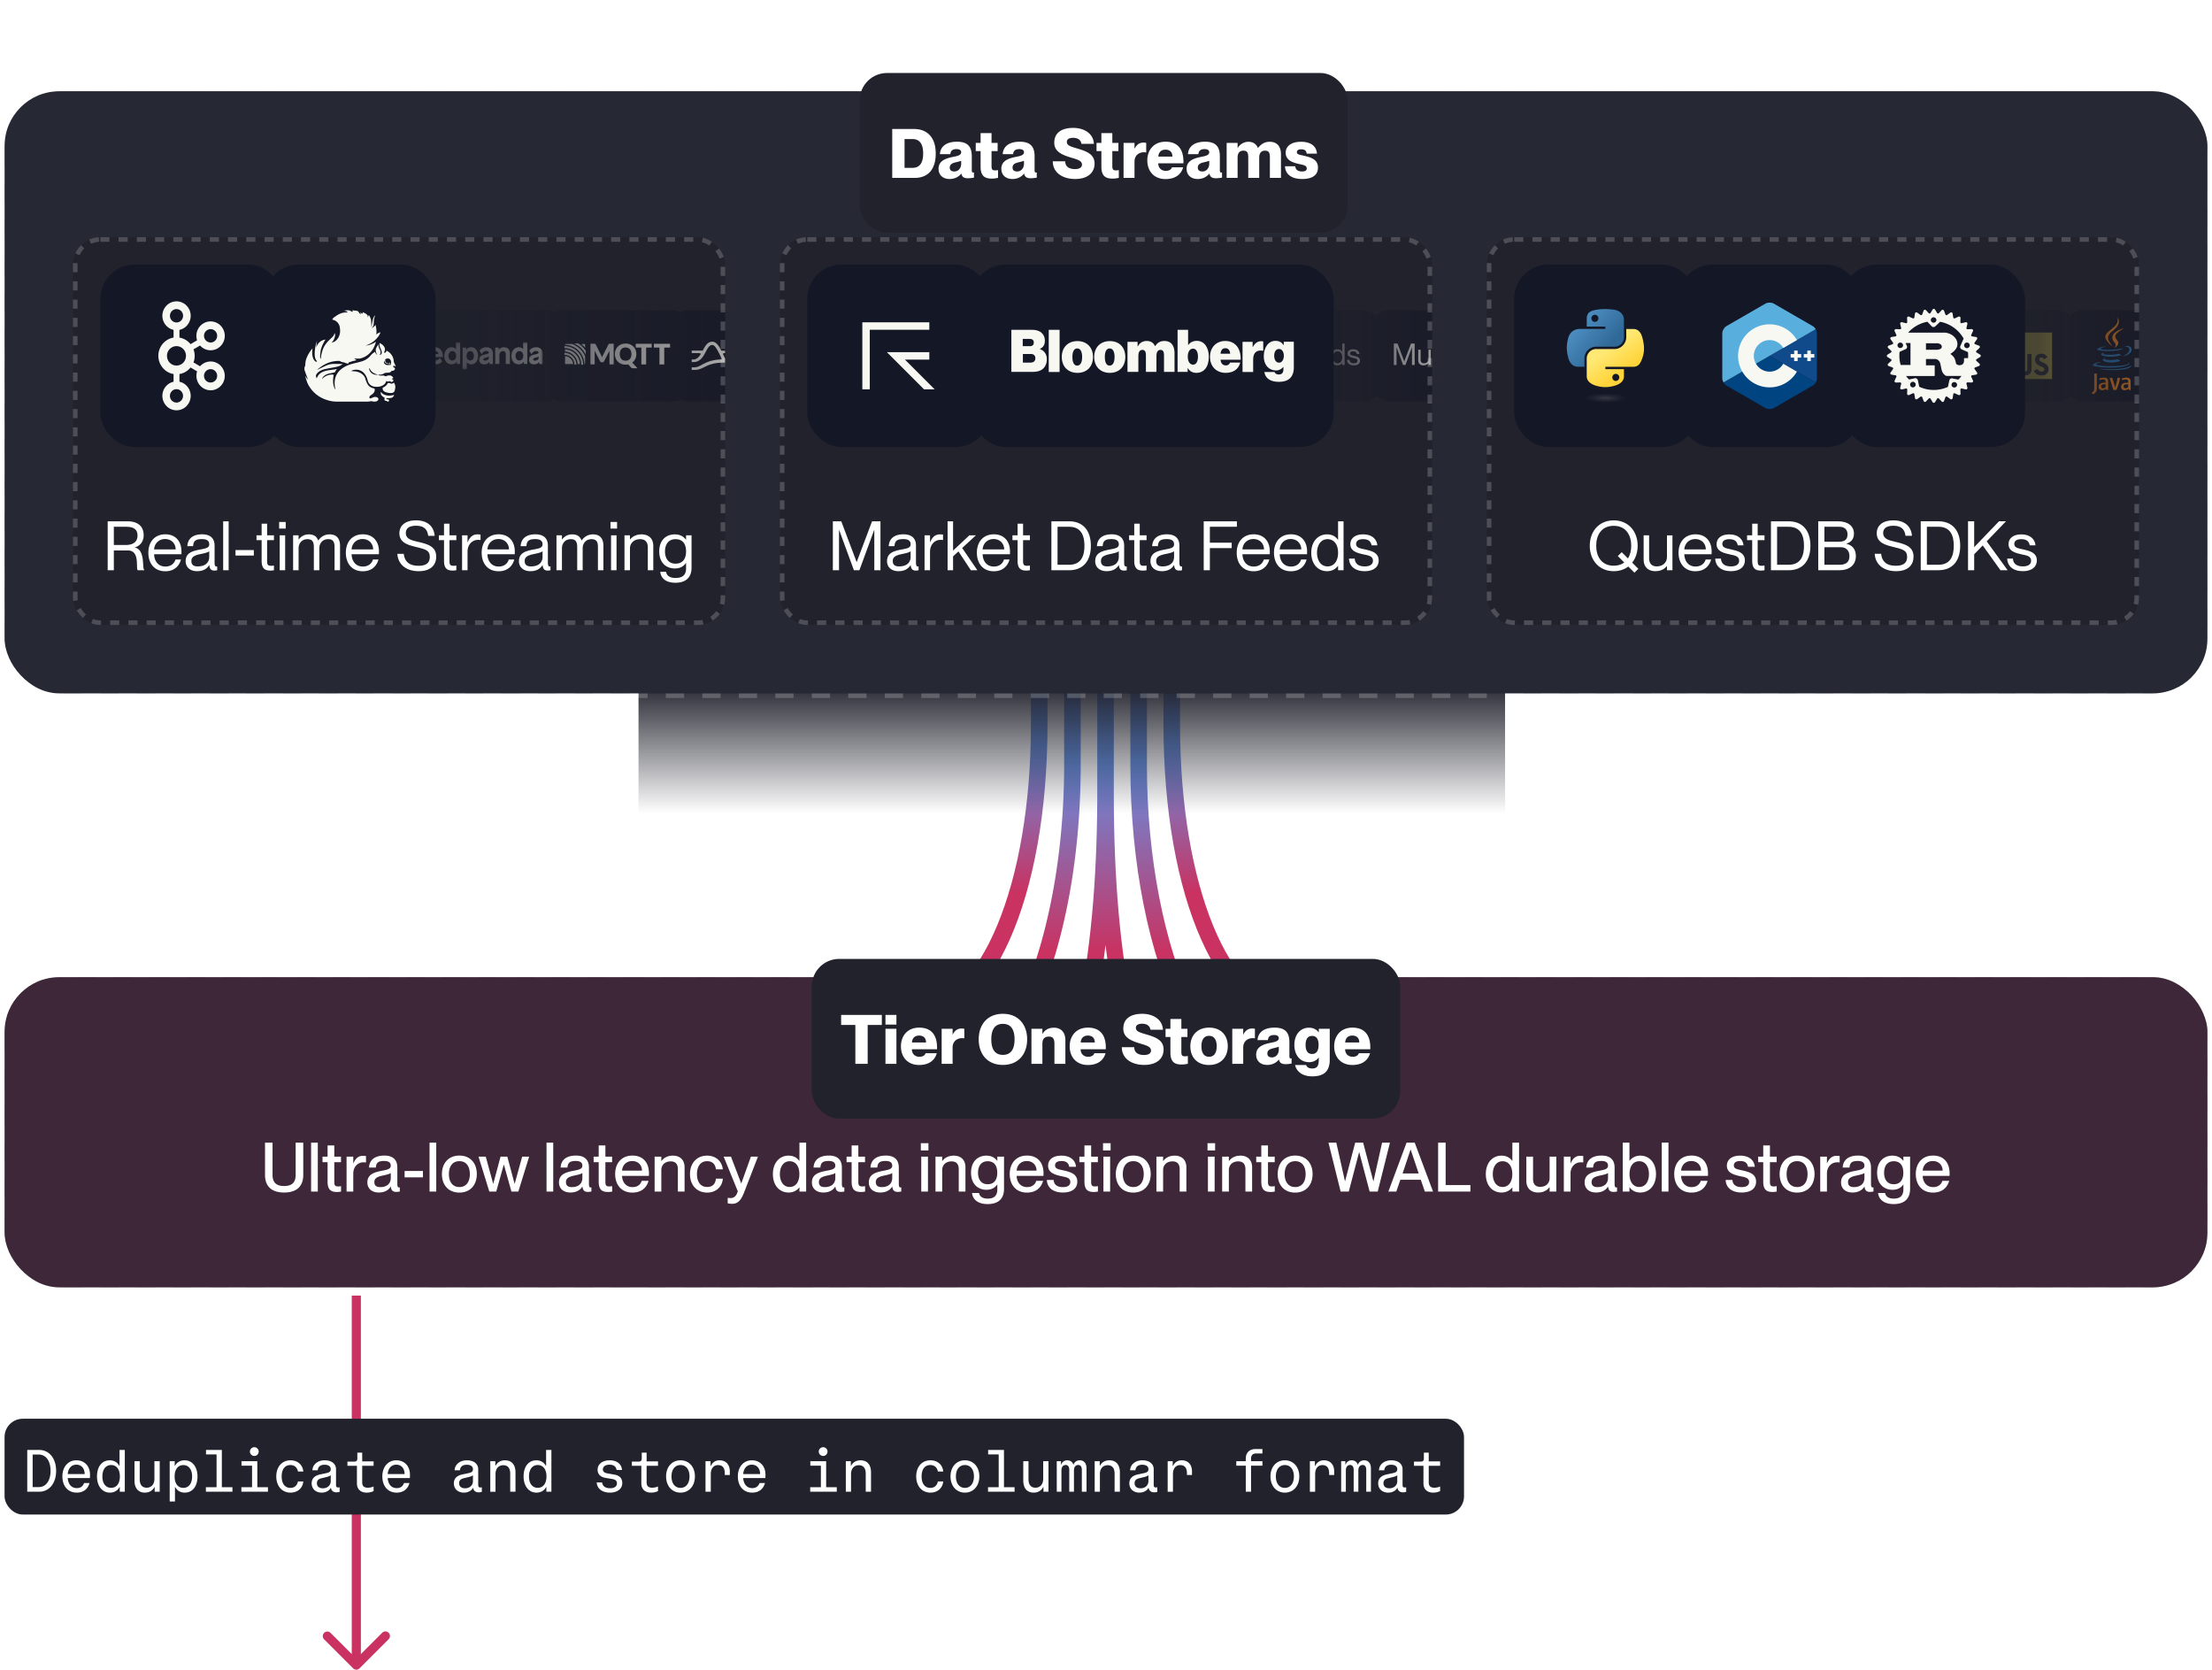 <svg xmlns="http://www.w3.org/2000/svg" width="485" height="366" fill="none" viewBox="0 0 485 366"><path fill="url(#a)" d="M233.322 150.936h3.631v16.749c0 43.847-16.519 78.199-37.648 78.199a15.4 15.4 0 0 1-2.287-.152v-3.798q1.136.195 2.287.19c18.751 0 34.017-33.384 34.017-74.439z"/><path fill="url(#b)" d="M240.583 150.936h3.63v23.243c0 37.163 5.755 63.882 15.411 71.705h-4.864c-6.934-8.298-10.528-23.68-12.362-38.701-1.815 15.059-5.445 30.384-12.216 38.72h-5.3c9.693-7.728 15.519-33.934 15.701-70.451z"/><path fill="url(#c)" d="M226.043 150.937h3.63v7.861c0 38.132-12.343 65.8-29.351 65.8H197v-4.007h3.322c14.521 0 25.721-26.586 25.721-61.812z"/><path fill="url(#d)" d="M247.844 150.936h3.63v16.749c0 41.075 15.32 74.478 34.071 74.478q1.123 0 2.233-.171v3.798q-1.111.162-2.233.152c-21.147 0-37.701-34.39-37.701-78.295z"/><path fill="url(#e)" d="M255.104 150.935h3.631v7.862c0 35.283 10.891 61.887 25.539 61.887h3.504v3.798h-3.504c-16.917 0-29.17-27.649-29.17-65.723z"/><path fill="url(#f)" d="M0 0h190v81H0z" transform="matrix(-1 0 0 1 330 133)"/><rect width="483" height="132" x="1" y="20" fill="#262833" rx="12"/><rect width="484" height="133" x=".5" y="19.5" stroke="#fff" stroke-dasharray="4 4" stroke-opacity=".2" rx="12.5"/><g clip-path="url(#g)"><rect width="143" height="85" x="16" y="52" fill="#21222c" rx="6"/><g filter="url(#h)"><rect width="38.06" height="20" x="85.32" y="68" fill="#141725" rx="3.75"/><mask id="i" width="31" height="6" x="89" y="75" maskUnits="userSpaceOnUse" style="mask-type:luminance"><path fill="#fff" d="M119.005 75.033h-29.31v5.934h29.31z"/></mask><g fill="#f8f8f2" mask="url(#i)"><path d="M95.394 76.12a1.57 1.57 0 0 0-1.21.532c-.317.35-.48.815-.48 1.38 0 .566.165 1.002.494 1.333.33.332.76.504 1.277.504a1.9 1.9 0 0 0 .912-.206q.384-.203.528-.419l.003-.005-.41-.77v-.006h-.06v.005c-.098.158-.236.29-.396.383-.172.11-.372.166-.574.168a.79.79 0 0 1-.74-.458.8.8 0 0 1-.059-.293h2.41l.006-.264c0-.554-.163-1.01-.486-1.356a1.6 1.6 0 0 0-.552-.393 1.5 1.5 0 0 0-.663-.135m.753 1.487h-1.454a1 1 0 0 1 .231-.435.63.63 0 0 1 .495-.205.66.66 0 0 1 .509.21.8.8 0 0 1 .22.43m3.842-1.043a1 1 0 0 0-.397-.323 1.24 1.24 0 0 0-.543-.121 1.47 1.47 0 0 0-1.181.54c-.296.357-.448.815-.448 1.352s.144.988.428 1.334q.428.516 1.181.517c.225.006.447-.045.647-.15a1.1 1.1 0 0 0 .422-.396h.006l.087.464v.009h.709v-4.753h-.914v1.527zm-.206.7c.163.214.245.478.236.748a1.07 1.07 0 0 1-.239.723.78.78 0 0 1-.627.281.7.7 0 0 1-.34-.067.7.7 0 0 1-.27-.22 1.17 1.17 0 0 1-.214-.72 1.25 1.25 0 0 1 .222-.722.7.7 0 0 1 .602-.32.8.8 0 0 1 .352.072.85.85 0 0 1 .278.225m3.521-1.144a1.33 1.33 0 0 0-.678.16 1 1 0 0 0-.393.388h-.006l-.056-.473h-.743v4.773h.909v-1.575h.011c.101.144.236.262.397.338.171.09.362.135.556.135a1.3 1.3 0 0 0 .616-.127c.192-.09.36-.225.493-.394.272-.343.407-.793.407-1.333s-.14-.995-.419-1.352a1.3 1.3 0 0 0-.481-.405 1.4 1.4 0 0 0-.613-.135m.602 1.892c.009.26-.067.512-.222.723a.7.7 0 0 1-.571.284.8.8 0 0 1-.326-.064.75.75 0 0 1-.265-.203c-.146-.177-.222-.427-.222-.74 0-.312.073-.576.222-.762a.71.71 0 0 1 .591-.278.67.67 0 0 1 .579.3c.147.215.223.476.214.74m3.763-1.53c-.273-.242-.627-.363-1.052-.363a1.85 1.85 0 0 0-.849.194 1.7 1.7 0 0 0-.633.549v.006l.442.74v.005h.056v-.006c.096-.194.242-.363.419-.49a.94.94 0 0 1 .551-.18.7.7 0 0 1 .416.102.3.3 0 0 1 .138.262q0 .141-.171.216a5 5 0 0 1-.791.214c-.396.084-.686.222-.857.413a1.03 1.03 0 0 0-.262.723q.001.47.284.737.285.266.838.267.737-.002 1.046-.548h.006l.093.472h.731v-2.284c.003-.444-.135-.787-.405-1.029m-.737 2.396a1 1 0 0 1-.571.172c-.25 0-.368-.09-.368-.27a.3.3 0 0 1 .028-.124.3.3 0 0 1 .076-.098.95.95 0 0 1 .382-.155c.408-.093.633-.186.692-.287v.371c-.005.144-.084.279-.239.391m3.499-2.758a1.3 1.3 0 0 0-.607.143c-.18.093-.335.233-.442.405h-.006l-.056-.473h-.739v3.592h.908v-1.814a1.18 1.18 0 0 1 .211-.726.71.71 0 0 1 .591-.281c.393 0 .596.233.596.692v2.129h.908V77.37a1.22 1.22 0 0 0-.351-.9c-.231-.234-.574-.352-1.013-.352m4.269.446a1 1 0 0 0-.396-.323 1.24 1.24 0 0 0-.543-.121 1.46 1.46 0 0 0-1.181.54c-.295.357-.447.815-.447 1.352s.149.988.427 1.334c.281.343.681.517 1.181.517.225.006.448-.045.647-.15.175-.092.318-.23.422-.396h.006l.087.464v.009h.709v-4.753h-.914v1.527zm-.205.7c.163.214.248.478.236.748a1.08 1.08 0 0 1-.239.723.78.78 0 0 1-.627.281.7.7 0 0 1-.34-.067.7.7 0 0 1-.27-.22 1.16 1.16 0 0 1-.214-.72 1.25 1.25 0 0 1 .222-.722.7.7 0 0 1 .602-.32.76.76 0 0 1 .63.297m4.098-.782c-.273-.242-.627-.363-1.052-.363a1.84 1.84 0 0 0-.846.194c-.254.127-.47.315-.633.549l-.003.006.442.74v.005h.056v-.006a1.3 1.3 0 0 1 .416-.49.94.94 0 0 1 .551-.18.7.7 0 0 1 .417.102.3.3 0 0 1 .137.259q0 .142-.171.216a5 5 0 0 1-.791.214c-.396.085-.686.222-.86.413-.177.2-.27.456-.262.723q.001.47.284.737.285.266.838.267.737-.002 1.047-.548h.005l.093.473h.731v-2.284c.012-.442-.126-.785-.399-1.027m-.737 2.396a1 1 0 0 1-.571.172c-.25 0-.368-.09-.368-.27a.3.3 0 0 1 .028-.124.3.3 0 0 1 .076-.098.95.95 0 0 1 .382-.155c.408-.093.633-.186.692-.287v.371c0 .144-.081.279-.239.391m-25.147-.505a4 4 0 0 1-.185-.386q.309-.137.543-.382.36-.352.36-.993 0-.742-.487-1.156a1.75 1.75 0 0 0-1.167-.413h-2.079v4.738h1.013V78.08h.385l.234-.006c.087.214.281.681.394.928zm-2.005-2.388h.931q.7-.001.7.568 0 .611-.781.61h-.85zm3.052 3.453-.265-.188-1.097.711.383.15.67-.004.483-.346zm-.877-.793-1.016.641.287.45 1.08-.683z"/></g></g><g filter="url(#j)"><rect width="31.91" height="20" x="119.38" y="68" fill="#141725" rx="3.75"/><path fill="#f8f8f2" d="M131.897 78.058q.059.126.11.261.05-.136.112-.267c.04-.085.082-.172.121-.25l1.162-2.29a.4.4 0 0 1 .064-.093.22.22 0 0 1 .166-.064h.92v4.525h-.925v-2.607q-.001-.19.019-.41l-1.198 2.328a.4.4 0 0 1-.149.166.4.4 0 0 1-.216.056h-.144a.39.39 0 0 1-.365-.222l-1.21-2.329q.012.11.02.217.006.107.005.197v2.604h-.925v-4.525h.92q.051 0 .093.017a.2.2 0 0 1 .073.047c.019.02.045.054.064.093l1.165 2.3q.06.12.118.246m7.622-.44a2.35 2.35 0 0 1-.234 1.066 2.2 2.2 0 0 1-.658.797l1.148 1.251h-.864q-.185-.001-.337-.045a.57.57 0 0 1-.27-.183l-.563-.63c-.092.02-.182.031-.278.045q-.143.015-.29.017c-.351 0-.675-.059-.964-.177a2.17 2.17 0 0 1-1.221-1.223 2.4 2.4 0 0 1-.172-.914q0-.489.172-.915.17-.42.478-.734.31-.311.743-.489.433-.177.964-.177.528 0 .962.18.435.18.743.49.307.308.475.733.167.42.166.909m-1.075 0q0-.333-.087-.604a1.2 1.2 0 0 0-.25-.456 1.1 1.1 0 0 0-.399-.286 1.4 1.4 0 0 0-.54-.099q-.306-.001-.543.099-.238.099-.4.286a1.3 1.3 0 0 0-.25.456 2 2 0 0 0-.087.605q.001.337.087.607t.25.456q.162.186.4.287.235.097.543.098.299.002.54-.098.235-.097.399-.287.161-.186.25-.456.088-.27.087-.607m4.45-2.263v.832h-1.226v3.696h-1.049v-3.696h-1.227v-.832zm4.019 0v.832h-1.274v3.696h-1.049v-3.696h-1.226v-.832zm-23.155.375v.714h.014c1.943 0 3.527 1.567 3.543 3.496h.692a4.257 4.257 0 0 0-4.249-4.21m0 1.47v.715h.014c1.125 0 2.044.906 2.061 2.022h.692a2.78 2.78 0 0 0-2.767-2.736m4.668.89v-1.44a6 6 0 0 0-.616-.732 6 6 0 0 0-.807-.652h-1.53a5.05 5.05 0 0 1 2.953 2.823"/><path fill="#f8f8f2" stroke="#141725" stroke-miterlimit="10" stroke-width=".28" d="M123.769 77.917h-.014v1.786c0 .13.107.233.233.233h1.84a2.056 2.056 0 0 0-2.059-2.019Zm0-1.474h-.014v.76a2.775 2.775 0 0 1 2.767 2.733h.788c-.014-1.926-1.598-3.493-3.541-3.493Zm4.657 3.263V78.09a5.04 5.04 0 0 0-2.947-2.823h-1.491a.235.235 0 0 0-.233.233v.228c2.334.005 4.233 1.887 4.247 4.207h.188a.23.23 0 0 0 .236-.23Zm-.616-3.783c.217.216.439.49.616.731v-1.15a.23.23 0 0 0-.23-.234h-1.187c.275.192.559.411.801.653Z"/></g><g filter="url(#k)"><rect width="40.23" height="20" x="147.29" y="68" fill="#141725" rx="3.75"/><path fill="#f8f8f2" d="M160.272 76.875h-2.104c-.568-1.108-1.17-1.972-1.988-1.972-1.066 0-1.567.945-2.051 1.868l-.042.081h-2.424v.549h1.412c.497 0 .599.171.599.171-.391.62-.861 1.23-1.646 1.23h-.365v.573h.368c1.519 0 2.183-1.254 2.714-2.261.49-.928.83-1.488 1.435-1.488.627 0 1.285 1.387 1.867 2.613l.259.54c-2.225.07-3.285.602-4.149 1.035-.63.315-1.13.709-1.949.709h-.545v.573h.54c.987 0 1.603-.309 2.258-.638.909-.453 1.938-.968 4.362-.968h1.401v-.573h-.793a.4.4 0 0 1-.191-.031.45.45 0 0 1-.158-.113c-.138-.272-.276-.56-.408-.846l-.183-.383s.133-.143.495-.143h1.283v-.526z"/></g><path fill="url(#l)" fill-opacity=".8" d="M0 0h40v127H0z" transform="rotate(-90 90 8)"/><g filter="url(#m)"><rect width="40" height="40" x="22" y="58" fill="#141725" rx="7.5"/><path fill="#f8f8f2" d="M39.72 68.187a1.42 1.42 0 0 0-1.018-.432c-.4 0-.76.161-1.012.432h-.007a1.48 1.48 0 0 0-.419 1.038c0 .406.162.773.42 1.031l.006.006a1.4 1.4 0 0 0 1.012.426c.4 0 .76-.161 1.018-.426v-.006c.258-.258.42-.625.42-1.031 0-.413-.162-.78-.42-1.038m-1.025 20.058c.4 0 .76-.168 1.019-.425v-.007c.258-.258.419-.625.419-1.031s-.162-.774-.42-1.038a1.4 1.4 0 0 0-1.018-.432c-.4 0-.76.161-1.012.432h-.006a1.48 1.48 0 0 0-.419 1.038c0 .406.161.773.419 1.031l.006.007a1.42 1.42 0 0 0 1.012.425m7.85-4.441c.355-.097.677-.329.877-.683l.026-.052c.174-.335.206-.722.116-1.063a1.45 1.45 0 0 0-.67-.89l-.02-.013a1.4 1.4 0 0 0-1.07-.128 1.4 1.4 0 0 0-.876.683c-.2.348-.238.747-.148 1.115.096.36.328.69.67.89.342.199.728.238 1.096.141m-6.374-7.303a2.07 2.07 0 0 0-1.476-.625 2.07 2.07 0 0 0-1.476.625 2.13 2.13 0 0 0-.605 1.502c0 .593.232 1.122.605 1.508a2.066 2.066 0 0 0 2.952 0c.374-.386.606-.921.606-1.508 0-.586-.225-1.121-.606-1.502m-.831-2.5a3.92 3.92 0 0 1 2.165 1.14h.007c.09.09.18.194.264.297l1.438-.844a3.17 3.17 0 0 1-.046-1.799 3.13 3.13 0 0 1 1.45-1.914l.026-.013a3.02 3.02 0 0 1 2.334-.303 3.1 3.1 0 0 1 1.888 1.476 3.2 3.2 0 0 1 .31 2.398 3.15 3.15 0 0 1-1.45 1.92l-.194.117h-.02a3.06 3.06 0 0 1-2.14.2 3.1 3.1 0 0 1-1.508-.942l-1.437.845a4.12 4.12 0 0 1 0 2.868l1.438.844a3.04 3.04 0 0 1 1.508-.94 3.03 3.03 0 0 1 2.359.315l.045.02a3.2 3.2 0 0 1 1.09 4.286l-.027.051v-.006a3.16 3.16 0 0 1-1.856 1.43 3.1 3.1 0 0 1-2.359-.315v-.007a3.15 3.15 0 0 1-1.45-1.92 3.17 3.17 0 0 1 .045-1.799l-1.437-.844q-.127.155-.265.29l-.006.007a3.9 3.9 0 0 1-2.166 1.134v1.689a3.1 3.1 0 0 1 1.554.857v.006c.56.567.908 1.36.908 2.23a3.18 3.18 0 0 1-.908 2.23v.007a3.08 3.08 0 0 1-2.198.928 3.07 3.07 0 0 1-2.192-.928v-.007a3.18 3.18 0 0 1-.908-2.23c0-.87.348-1.663.908-2.23v-.006a3.1 3.1 0 0 1 1.547-.857v-1.69a3.87 3.87 0 0 1-2.165-1.133l-.007-.007a4.087 4.087 0 0 1 0-5.717h.007a3.92 3.92 0 0 1 2.165-1.14v-1.683a3.15 3.15 0 0 1-1.547-.857v-.007a3.18 3.18 0 0 1-.908-2.23c0-.863.348-1.663.908-2.23a3.08 3.08 0 0 1 2.192-.928c.857 0 1.63.355 2.198.928a3.19 3.19 0 0 1 0 4.46v.007a3.1 3.1 0 0 1-1.554.857c-.006.007-.006 1.689-.006 1.689m8.082-1.122-.013-.02a1.44 1.44 0 0 0-.863-.663 1.445 1.445 0 0 0-1.766 1.038 1.48 1.48 0 0 0 .148 1.115l.006.006c.2.348.516.574.87.67.355.104.755.058 1.09-.141l.02-.007a1.46 1.46 0 0 0 .65-.883c.09-.367.052-.767-.142-1.115"/></g><g filter="url(#n)"><rect width="37.5" height="40" x="58" y="58" fill="#141725" rx="7.5"/><path fill="#f8f8f2" d="M84.772 86.672c-.332-.055-1.032-.301-1.228-.79-.24.59.257 1.02.627 1.213.065.034.084.042.151.07.07.03-.138.412.038.588.175.176.341.124.407.124 0 0 .302.28.475.092.044-.048.082-.22.024-.322-.073-.127-.247-.104-.264-.103-.343.004-.312-.158-.26-.226.038-.05.11-.046.173-.046l.044.002q.119.015.224.014c.28 0 .607-.028.825-.15.155-.086.41-.381.397-.578-.014.005-.691.267-1.633.112"/><path fill="#f8f8f2" d="M86.717 80.159a3 3 0 0 0-.106-.238l-.05-.105-.055-.116a2 2 0 0 1-.127-.293 1.2 1.2 0 0 1-.043-.268l-.01-.094a2.77 2.77 0 0 0-1.569-2.178 1 1 0 0 1-.18.349c-.075.1-.12.116-.218.115-.131 0-.15-.15-.112-.221.092-.163.152-.326.164-.454.028-.316-.148-.659-.364-.895-.2-.218-.543-.471-.819-.554-.066.256.014.68.104.926.11.303.455.895.372 1.255 0 0-.024.23-.254.375-.128.08-.18.044-.18.044.246-.524.249-.746-.024-1.242-.204-.374-.3-.752-.226-1.17l.012-.05a2 2 0 0 1-.074.166c-.209.368-.406.558-.525.939-.125.424.009.886.273 1.337a1.04 1.04 0 0 1-.463-.673 3.6 3.6 0 0 0-1.117.975c-.067.088-.146.16-.216.225a4.1 4.1 0 0 1-1.655.92c-.414.121-.839.223-1.257.324l-.11.025c-.571.139-1.178.295-1.754.55-.663.295-1.188.634-1.605 1.037a3.7 3.7 0 0 0-1.11 2.17c-.094.653-.045 1.335.152 2.084.007.026-.862-.878-.414-3.222-.067-.003-.132-.096-.197-.096h-.057c-1.617 0-2.29 1.03-2.29 1.03s.106-.943 1.663-1.275c.117-.025 1.098-.223 1.131-.234.13-.262.286-.5.466-.732l-.139.027c-.267.041-.542.086-.815.122l-.211.03c-.483.06-.983.124-1.456.263-.497.146-.886.358-1.19.644-.277.26-.483.59-.635.991a3 3 0 0 1-.162-.716c.19-.38.478-.696.887-.928a4 4 0 0 1 1.157-.432 35 35 0 0 1 1.564-.3c.432-.076.88-.155 1.304-.288q.152-.049.29-.102c.124-.046.23-.1.328-.173q.177-.13.371-.243c-.546-.012-1.473-.013-1.76-.015-.644-.003-1.088.05-1.643.261-.58.221-2.24 1.064-2.24 1.064s.825-.882 2.375-1.542a6.5 6.5 0 0 1 1.665-.404c.253-.027.51-.04.784-.04.23 0 .47.245.73.264.428.031.856.328 1.284.328h.012c.02 0 .042-.239.062-.245.46-.14.922-.334 1.316-.39.146-.02.295-.11.441-.14-.028-.008-.058-.046-.086-.054-.034-.01-.065-.037-.1-.052l-.073-.036-.289-.198 1.084.022c.234 0 2.538-.373 3.523-3.118.066-.182.133-.365.187-.565a7 7 0 0 1-.658.361c-.365.163-.752.384-1.655.458.497-.129 1.548-.553 2.423-1.509.37-.404.682-.82.845-1.32l.02-.083-.092.027c-.107.03-.216.062-.312.108a2 2 0 0 0-.357.24l-.15.126c.079-.55.06-1.164-.105-1.825a1.2 1.2 0 0 0-.08-.328c-.037.206-.685.741-.8.775.16-.192.37-.528.418-.942.009-.078.02-.166.02-.253a4.2 4.2 0 0 1 .307-1.617l.014-.034a.8.8 0 0 0-.205.21c-.14.203-.244.444-.332.78a9 9 0 0 0-.265 1.703c-.111-.841-.078-1.634-.136-1.785l.007-.034c-.01-.019-.017-.038-.029-.056a1 1 0 0 1-.066-.132 5 5 0 0 1-.088-.23 1.2 1.2 0 0 0-.307-.492 8 8 0 0 1-.227.493s0-.305-.002-.328c-.055-.427-1.113-.813-1.134-.826l.056.335s-.32-.024-.456-.238c-.028-.044-.07-.075-.108-.105l.075.256.077.179s-.247-.02-.364-.225c-.026-.047-.062-.102-.094-.158a.62.62 0 0 0-.48-.331 6 6 0 0 0-.503-.052 1.1 1.1 0 0 1-.401-.092l-.064-.027.038.073q.018.034.034.08l.006.018.027.067.04.143s-.296-.011-.64-.25c-.074-.05-.168-.05-.271-.06l-.03-.002a3 3 0 0 0-.277-.012 2.6 2.6 0 0 0-.767.11q-.025.006-.049.015l.09-.003.055.001c.567.01.743.345.743.345s-.507 0-.657.02c-.175.023-.351.043-.515.09a4.2 4.2 0 0 0-1.358.663c-.104.075-.212.142-.325.215a1.6 1.6 0 0 0-.482.482.3.3 0 0 0-.029.057c-.012.03-.007.033.012.043q.06.03.141.052a1.97 1.97 0 0 1 1.495 1.677l.012.104c.03.256.06.52.047.789a2.86 2.86 0 0 1-.754 1.832c-.494.541-1.107.578-1.101.574.364-.34.604-.794.732-1.39a1.16 1.16 0 0 0-.07-.691l-.013.039c-.081.231-.184.497-.374.717-.11.126-.261.27-.436.436-.575.547-1.44 1.371-1.822 2.57a7 7 0 0 0-.385 1.892c-.265-.062-.142-1.04-.016-1.913q.086-.353.221-.715a7.8 7.8 0 0 1 .816-1.583c-1.66.175-2.023 1.757-2.023 1.757s.014-.29.02-.363c.047-.543.103-.804.172-1.077-.11.2-.178.41-.228.576-.116.394-.18.795-.228 1.135-.055.397-.081.75-.08 1.078.002.318.02.692.147 1.056.06.173.137.313.233.429a1 1 0 0 0 .082.084l.02.02.006.003.025.084a.7.7 0 0 1-.24.073l.004-.004q-.224-.118-.395-.348c-.166-.221-.277-.486-.347-.832-.08-.398-.1-.825-.058-1.308a10 10 0 0 1 .049-.439 7 7 0 0 0-1.36 2.272c-.001.003-.264.576-.24 1.863a12 12 0 0 1-.124-.351 7 7 0 0 0-.053.885c0 .091.8 2.213.8 2.213s-.353-.39-.643-.885c0 0 .31 1.278.664 1.931.976 1.797 2.473 2.974 4.576 3.525a6.5 6.5 0 0 0 1.636.213l6.572.006c.309 0 .545-.018.766-.058l.034-.006a1.2 1.2 0 0 1 .235-.028q.132 0 .288.036l.052.012c.096.024.187.045.276.045 1.104.008.951-.657.951-.657-.046-.174-.247-.293-.466-.346a1 1 0 0 0-.234-.027q-.226 0-.468.101l-.24.103-.144.062-.082.031a.5.5 0 0 1-.142.031c-.166 0-.174-.163-.178-.261a.38.38 0 0 1 .142-.312q.116-.1.252-.191c.163-.11.332-.224.461-.374a1.25 1.25 0 0 0 .303-.585.7.7 0 0 0-.037-.392c-.012-.03-.023-.036-.034-.039a9 9 0 0 0-.307-.093c-.408-.116-.708-.286-.943-.538a2.3 2.3 0 0 1-.367-.56 5 5 0 0 1-.348-.918c-.133-.502-.449-.906-.963-1.232a3 3 0 0 0-1.302-.438 7 7 0 0 0-.354-.024c-.03 0-.103-.01-.174-.02-.064-.008-.128-.017-.157-.018l-.176-.01s.045-.064.41-.204c.069-.025.139-.032.208-.045a3 3 0 0 1 .494-.044c.383 0 .746.088 1.078.262.413.218.743.549 1.009 1.013a4 4 0 0 1 .397 1.01c.029.112.06.227.102.332.257.632.733 1.002 1.414 1.1q.272.038.524.038c.317 0 .62-.047.9-.139.382-.124.673-.32.89-.595q.15-.19.212-.412l.03-.102.17.04q.053.016.108.025a.4.4 0 0 0 .078.008c.078 0 .156-.019.241-.037l.014-.004c.064-.014.126-.017.187-.02l.05-.002c.06 0 .111.041.133.078.026.045.069.07.147.088q.03.006.062.006c.192 0 .393-.175.398-.348.003-.066-.015-.107-.058-.136q-.051-.034-.11-.07l-.19-.12.127-.097a.2.2 0 0 1 .123-.042q.055.002.1.023s-.16-.845-1.278-.6c0 0-.181.076-.274.11l-.043.016a.2.2 0 0 1-.084.016.3.3 0 0 1-.14-.039c-.39-.197-.774-.11-.838-.11-.163 0-.31-.015-.45-.048a.2.2 0 0 1-.097-.057l-.072-.08c-.342.016-.747.03-1.063-.106-.365-.156-.656-.393-.832-.756-.087-.18-.177-.419-.053-.633l.022.056q.105.312.312.568c.257.317.587.53.963.68q.303.12.638.175s.8.06 1.156-.235c.27-.151.514-.191.766-.191h.053c.86 0 .935-.446.935-.446s.098.048.235.027a.57.57 0 0 0 .506-.538l-.285-.258-.06-.053-.113-.09.078-.089a.226.226 0 0 1 .285-.052 1 1 0 0 1 .138.097l.043.033.053.042a.5.5 0 0 0-.031-.22m-1.06-.229c-.032.09-.074.104-.167.083a.6.6 0 0 0-.152-.012c-.092.005-.184.02-.277.022-.232.005-.454-.038-.639-.188-.261-.215-.311-.469-.147-.79l.003.032q.016.328.288.511c.15.102.322.142.498.164a1 1 0 0 1 .408.12q.016.01.033.017l.005-.006c-.024-.035-.032-.153-.02-.203a.5.5 0 0 0 .002-.248.52.52 0 0 1-.21.254c-.016.012-.024.016-.044.016a2.2 2.2 0 0 1-.548-.194c-.156-.085-.237-.219-.195-.406a.17.17 0 0 0-.047-.157q-.028-.03-.056-.066c.045-.042.085-.084.13-.12a1 1 0 0 1 .131-.091c.362-.206.85-.051 1.011.325.041.095.063.201.075.305.024.216-.01.427-.083.632"/><path fill="#f8f8f2" d="M86.266 83.943a1 1 0 0 1-.165.102.51.51 0 0 1-.478 0 .8.8 0 0 0-.387-.088q-.078.001-.173.011c-.023.002-.033.007-.045.033-.216.444-.571.76-1.086.966l-.015.006-.002.01a1 1 0 0 0 0 .38q.063.27.337.448c.147.098.33.17.612.24.285.07.547.106.808.106.155 0 .28-.016.393-.05a.68.68 0 0 0 .494-.534c.046-.21.087-.4.107-.597a1.5 1.5 0 0 0-.311-1.107 1 1 0 0 1-.089.074"/><path fill="#f8f8f2" d="m83.254 74.352-.001.002z" opacity=".8"/></g><path fill="#fff" d="M23.61 125v-10.725h4.305c2.355 0 3.585 1.11 3.585 3.09 0 1.335-.825 2.355-1.95 2.625v.03c2.415.465 1.53 4.71 2.1 4.89v.09h-1.455c-.465-.45.555-4.335-2.16-4.335H24.96V125zm1.35-5.535h2.64c1.635 0 2.55-.735 2.55-2.07 0-1.23-.69-1.92-2.505-1.92H24.96zm11.29 5.76c-2.415 0-3.72-1.74-3.72-4.065 0-2.445 1.455-4.035 3.72-4.035 2.235 0 3.54 1.53 3.54 3.765 0 .225 0 .48-.015.6H33.79c.03 1.35.78 2.7 2.475 2.7 1.5 0 2.07-1.005 2.205-1.545h1.215c-.39 1.425-1.47 2.58-3.435 2.58m-2.46-4.785h4.725c0-1.26-.9-2.28-2.325-2.28-1.32 0-2.325.945-2.4 2.28m9.434 4.77c-1.545 0-2.52-.885-2.52-2.175 0-1.755 1.29-2.235 3.27-2.595 1.305-.24 1.905-.39 1.905-1.14 0-.6-.33-1.125-1.59-1.125-1.455 0-1.875.435-1.95 1.545h-1.26c.075-1.47 1.005-2.595 3.255-2.595 1.425 0 2.715.6 2.715 2.475v3.675c0 .6.09.9.39.9.045 0 .09 0 .18-.015v.84a2.5 2.5 0 0 1-.585.075c-.66 0-1.065-.255-1.14-1.2h-.03c-.495.825-1.365 1.335-2.64 1.335m-1.26-2.235c0 .75.39 1.185 1.38 1.185 1.44 0 2.535-.645 2.535-2.115v-1.215c-.225.24-.975.435-1.8.6-1.485.3-2.115.66-2.115 1.545M48.932 125v-10.725h1.2V125zm2.704-3.225v-1.2h4.02v1.2zm7.634 3.3c-1.125 0-1.905-.39-1.905-2.13V118.4H56.24v-1.05h1.125v-2.55h1.2v2.55h1.5v1.05h-1.5v4.605c0 .81.195 1.02.87 1.02.255 0 .375-.015.63-.045V125c-.345.06-.525.075-.795.075m2.054-.075v-7.65h1.2V125zm-.12-9.135v-1.44h1.44v1.44zm7.61 4.095c0-.99-.196-1.77-1.396-1.77s-1.95.855-1.95 2.04V125h-1.2v-7.65h1.2v.915h.03c.405-.54 1.065-1.125 2.22-1.125 1.095 0 1.725.465 2.04 1.32h.03c.525-.72 1.32-1.32 2.475-1.32 1.545 0 2.295.915 2.295 2.52V125h-1.2v-5.04c0-.99-.195-1.77-1.395-1.77s-1.95.855-1.95 2.04V125h-1.2zm10.737 5.265c-2.415 0-3.72-1.74-3.72-4.065 0-2.445 1.455-4.035 3.72-4.035 2.235 0 3.54 1.53 3.54 3.765 0 .225 0 .48-.015.6h-5.985c.03 1.35.78 2.7 2.475 2.7 1.5 0 2.07-1.005 2.205-1.545h1.215c-.39 1.425-1.47 2.58-3.435 2.58m-2.46-4.785h4.725c0-1.26-.9-2.28-2.325-2.28-1.32 0-2.325.945-2.4 2.28m14.727 4.77c-2.685 0-4.545-1.41-4.695-3.81h1.41c.15 1.485.99 2.625 3.225 2.625 1.935 0 2.475-.855 2.475-1.95 0-1.5-1.05-1.68-3.135-2.205-1.62-.405-3.525-.9-3.525-2.97 0-1.71 1.32-2.835 3.63-2.835 2.43 0 3.915 1.23 4.095 3.39h-1.41c-.195-1.44-.945-2.205-2.67-2.205-1.5 0-2.235.57-2.235 1.59 0 1.335 1.29 1.605 2.67 1.935 2.085.495 3.99.975 3.99 3.255 0 1.77-1.155 3.18-3.825 3.18m7.442-.135c-1.125 0-1.904-.39-1.904-2.13V118.4H96.23v-1.05h1.125v-2.55h1.2v2.55h1.5v1.05h-1.5v4.605c0 .81.195 1.02.87 1.02.254 0 .374-.015.63-.045V125a4 4 0 0 1-.796.075m3.254-4.155V125h-1.2v-7.65h1.2v1.515h.03c.405-1.005 1.02-1.725 2.115-1.725.285 0 .495.015.705.045v1.2a3 3 0 0 0-.495-.045c-1.41 0-2.355 1.11-2.355 2.58m6.817 4.305c-2.415 0-3.72-1.74-3.72-4.065 0-2.445 1.455-4.035 3.72-4.035 2.235 0 3.54 1.53 3.54 3.765 0 .225 0 .48-.015.6h-5.985c.03 1.35.78 2.7 2.475 2.7 1.5 0 2.07-1.005 2.205-1.545h1.215c-.39 1.425-1.47 2.58-3.435 2.58m-2.46-4.785h4.725c0-1.26-.9-2.28-2.325-2.28-1.32 0-2.325.945-2.4 2.28m9.434 4.77c-1.545 0-2.52-.885-2.52-2.175 0-1.755 1.29-2.235 3.27-2.595 1.305-.24 1.905-.39 1.905-1.14 0-.6-.33-1.125-1.59-1.125-1.455 0-1.875.435-1.95 1.545h-1.26c.075-1.47 1.005-2.595 3.255-2.595 1.425 0 2.715.6 2.715 2.475v3.675c0 .6.09.9.39.9.045 0 .09 0 .18-.015v.84a2.5 2.5 0 0 1-.585.075c-.66 0-1.065-.255-1.14-1.2h-.03c-.495.825-1.365 1.335-2.64 1.335m-1.26-2.235c0 .75.39 1.185 1.38 1.185 1.44 0 2.535-.645 2.535-2.115v-1.215c-.225.24-.975.435-1.8.6-1.485.3-2.115.66-2.115 1.545m11.513-3.015c0-.99-.195-1.77-1.395-1.77s-1.95.855-1.95 2.04V125h-1.2v-7.65h1.2v.915h.03c.405-.54 1.065-1.125 2.22-1.125 1.095 0 1.725.465 2.04 1.32h.03c.525-.72 1.32-1.32 2.475-1.32 1.545 0 2.295.915 2.295 2.52V125h-1.2v-5.04c0-.99-.195-1.77-1.395-1.77s-1.95.855-1.95 2.04V125h-1.2zm7.422 5.04v-7.65h1.2V125zm-.12-9.135v-1.44h1.44v1.44zm8.18 4.095c0-.99-.465-1.77-1.665-1.77-1.35 0-2.25.855-2.25 2.04V125h-1.2v-7.65h1.2v.915h.03c.405-.54 1.215-1.125 2.52-1.125 1.395 0 2.565.765 2.565 2.52V125h-1.2zm6.078 7.785c-2.13 0-3.225-.99-3.345-2.415h1.26c.15.78.72 1.365 2.085 1.365 1.485 0 2.31-.615 2.31-2.085v-1.2h-.03c-.45.66-1.17 1.2-2.43 1.2-1.89 0-3.42-1.215-3.42-3.735s1.53-3.735 3.42-3.735c1.26 0 1.98.57 2.43 1.155h.03v-.945h1.2v7.14c0 2.175-1.365 3.255-3.51 3.255m-2.31-6.87c0 1.5.735 2.685 2.31 2.685 1.425 0 2.31-.885 2.31-2.685s-.885-2.685-2.31-2.685c-1.575 0-2.31 1.185-2.31 2.685"/></g><rect width="142" height="84" x="16.5" y="52.5" stroke="#fff" stroke-dasharray="2 2" stroke-opacity=".2" rx="5.5"/><g clip-path="url(#o)"><rect width="143" height="85" x="171" y="52" fill="#21222c" rx="6"/><g filter="url(#p)"><rect width="55.75" height="20" x="247" y="68" fill="#141725" rx="3.75"/><path fill="#f8f8f2" d="M251.861 80v-4.694h3.249v.525h-2.658v1.477h2.343v.525h-2.343v1.642h2.737V80zm3.488 0 1.293-1.713-1.188-1.635h.63l.873 1.267h.013l.86-1.267h.624l-1.182 1.635L258.579 80h-.63l-.992-1.352h-.013L255.973 80zm4.833.092c-.979 0-1.622-.716-1.622-1.766s.643-1.766 1.622-1.766c.827 0 1.391.551 1.47 1.3h-.551c-.027-.368-.25-.84-.919-.84-.795 0-1.07.676-1.07 1.306s.275 1.306 1.07 1.306c.676 0 .892-.466.919-.866h.551c-.046.761-.643 1.326-1.47 1.326m4.256-2.298c0-.433-.203-.775-.729-.775-.59 0-.984.375-.984.893V80h-.525v-4.694h.525v1.746h.013c.177-.236.532-.492 1.103-.492.61 0 1.122.335 1.122 1.103V80h-.525zm2.188 2.298c-.677 0-1.103-.387-1.103-.952 0-.768.564-.978 1.431-1.136.571-.105.834-.17.834-.499 0-.262-.145-.492-.696-.492-.637 0-.821.19-.854.676h-.551c.033-.643.44-1.136 1.424-1.136.624 0 1.189.263 1.189 1.084v1.608c0 .263.039.394.17.394.02 0 .04 0 .079-.007V80a1 1 0 0 1-.256.033c-.289 0-.466-.112-.499-.525h-.013c-.217.36-.597.584-1.155.584m-.552-.978c0 .328.171.518.604.518.63 0 1.11-.282 1.11-.925v-.532c-.099.105-.427.19-.788.263-.65.13-.926.288-.926.676m5.288-1.32c0-.433-.203-.775-.729-.775-.59 0-.984.375-.984.893V80h-.525v-3.348h.525v.4h.013c.177-.236.532-.492 1.103-.492.61 0 1.122.335 1.122 1.103V80h-.525zm2.66 3.407c-.932 0-1.411-.433-1.464-1.057h.552c.065.342.315.598.912.598.65 0 1.011-.27 1.011-.913v-.525h-.013c-.197.289-.512.525-1.063.525-.827 0-1.497-.531-1.497-1.634s.67-1.635 1.497-1.635c.551 0 .866.25 1.063.505h.013v-.413h.526v3.125c0 .952-.598 1.424-1.537 1.424m-1.011-3.006c0 .656.322 1.175 1.011 1.175.624 0 1.011-.388 1.011-1.175 0-.788-.387-1.175-1.011-1.175-.689 0-1.011.518-1.011 1.175m4.75 1.904c-1.057 0-1.628-.762-1.628-1.78 0-1.07.637-1.766 1.628-1.766.978 0 1.55.67 1.55 1.648 0 .099 0 .21-.007.263h-2.619c.013.59.341 1.181 1.083 1.181.656 0 .906-.44.965-.676h.532c-.171.624-.644 1.13-1.504 1.13m-1.076-2.095h2.068c0-.551-.394-.998-1.018-.998-.578 0-1.018.414-1.05.998M281.397 80v-4.694h3.184v.525h-2.593v1.523h2.094v.525h-2.094V80zm4.795.099c-1.057 0-1.628-.762-1.628-1.78 0-1.07.637-1.766 1.628-1.766.978 0 1.549.67 1.549 1.648 0 .099 0 .21-.006.263h-2.62c.013.59.342 1.181 1.083 1.181.657 0 .906-.44.966-.676h.531c-.17.624-.643 1.13-1.503 1.13m-1.077-2.095h2.068c0-.551-.394-.998-1.017-.998-.578 0-1.018.414-1.051.998m4.654 2.094c-1.057 0-1.628-.761-1.628-1.779 0-1.07.637-1.766 1.628-1.766.979 0 1.55.67 1.55 1.648 0 .099 0 .21-.007.263h-2.619c.013.59.341 1.181 1.083 1.181.656 0 .906-.44.965-.676h.532c-.171.624-.644 1.13-1.504 1.13m-1.076-2.094h2.068c0-.551-.394-.998-1.018-.998-.578 0-1.018.414-1.05.998m4.536 2.088c-.841 0-1.51-.663-1.51-1.766s.669-1.766 1.51-1.766c.538 0 .853.236 1.05.525h.013v-1.779h.525V80h-.525v-.414h-.013c-.197.256-.512.506-1.05.506m-.959-1.766c0 .656.322 1.306 1.011 1.306.624 0 1.011-.518 1.011-1.306s-.387-1.306-1.011-1.306c-.689 0-1.011.65-1.011 1.306m4.573 1.766c-.965 0-1.484-.519-1.503-1.208h.551c.026.407.263.748.952.748.643 0 .794-.295.794-.551 0-.46-.479-.506-.893-.597-.584-.132-1.273-.29-1.273-.985 0-.565.453-.94 1.221-.94.866 0 1.313.474 1.365 1.051h-.551c-.053-.256-.184-.59-.808-.59-.472 0-.676.19-.676.459 0 .387.427.427.893.532.598.138 1.274.308 1.274 1.05 0 .63-.493 1.03-1.346 1.03"/></g><g filter="url(#q)"><rect width="34.75" height="20" x="300.75" y="68" fill="#141725" rx="3.75"/><path fill="#f8f8f2" d="M305.611 80v-4.694h.807l1.471 3.9h.013l1.471-3.9h.807V80h-.591v-3.86h-.013L308.158 80h-.525l-1.418-3.86h-.013V80zm6.473.092c-.611 0-1.123-.335-1.123-1.103v-2.337h.525v2.206c0 .433.204.774.729.774.591 0 .985-.374.985-.892v-2.088h.525V80h-.525v-.4h-.013c-.178.236-.532.492-1.103.492m2.404-.092v-4.694h.525V80zm2.326.033c-.493 0-.834-.17-.834-.932v-1.99h-.492v-.46h.492v-1.115h.525v1.116h.657v.46h-.657v2.015c0 .354.085.446.381.446.111 0 .164-.006.276-.02V80c-.151.026-.23.033-.348.033m.899-.033v-3.348h.525V80zm-.053-3.998v-.63h.63v.63zm2.779 4.09c-.978 0-1.622-.716-1.622-1.766s.644-1.766 1.622-1.766c.827 0 1.392.551 1.471 1.3h-.552c-.026-.368-.249-.84-.919-.84-.794 0-1.07.676-1.07 1.306s.276 1.306 1.07 1.306c.676 0 .893-.466.919-.866h.552c-.046.761-.644 1.326-1.471 1.326m2.943 0c-.676 0-1.102-.387-1.102-.952 0-.768.564-.978 1.431-1.136.571-.105.833-.17.833-.499 0-.262-.144-.492-.695-.492-.637 0-.821.19-.854.676h-.551c.032-.643.44-1.136 1.424-1.136.624 0 1.189.263 1.189 1.084v1.608c0 .263.039.394.17.394.02 0 .04 0 .079-.007V80a1 1 0 0 1-.256.033c-.289 0-.466-.112-.499-.525h-.013c-.217.36-.598.584-1.156.584m-.551-.978c0 .328.171.518.604.518.63 0 1.109-.282 1.109-.925v-.532c-.098.105-.426.19-.787.263-.65.13-.926.288-.926.676m4.316.978c-.965 0-1.483-.519-1.503-1.208h.551c.027.407.263.748.952.748.644 0 .795-.295.795-.551 0-.46-.479-.506-.893-.597-.584-.132-1.274-.29-1.274-.985 0-.565.453-.94 1.221-.94.867 0 1.313.474 1.366 1.051h-.552c-.052-.256-.183-.59-.807-.59-.473 0-.676.19-.676.459 0 .387.426.427.893.532.597.138 1.273.308 1.273 1.05 0 .63-.492 1.03-1.346 1.03m2.88-.06c-.492 0-.834-.17-.834-.931v-1.99h-.492v-.46h.492v-1.115h.525v1.116h.657v.46h-.657v2.015c0 .354.086.446.381.446.112 0 .164-.006.276-.02V80c-.151.026-.23.033-.348.033"/></g><path fill="url(#r)" fill-opacity=".8" d="M0 0h40v81H0z" transform="rotate(-90 188.5 -90.5)"/><g filter="url(#s)"><rect width="40" height="40" x="177" y="58" fill="#141725" rx="7.5"/><path fill="#f8f8f2" d="M204.926 85.344h-2.329l-8.151-8.151h9.315v1.631h-5.355zm-1.165-14.687h-14.687v14.687h1.632V72.288h13.055z"/></g><g filter="url(#t)"><rect width="79.43" height="40" x="213" y="58" fill="#141725" rx="7.5"/><path fill="#f8f8f2" d="M221.75 72.296h4.539c.867 0 1.514.214 1.992.574.528.433.815 1.057.815 1.828 0 .889-.36 1.44-1.08 1.777v.051c.962.315 1.513 1.176 1.513 2.21 0 .985-.382 1.756-1.006 2.234-.529.382-1.204.551-2.116.551h-4.657zm4.084 3.6c.478 0 .838-.264.838-.816 0-.528-.36-.793-.866-.793h-1.564v1.587h1.586v.022zm.219 3.578c.551 0 .962-.338.962-.94 0-.647-.433-.94-.962-.94h-1.777v1.896h1.777zm3.893-7.178h2.379v9.247h-2.379zm2.857 5.957c0-2.093 1.345-3.482 3.437-3.482 2.093 0 3.409 1.418 3.409 3.482 0 2.092-1.322 3.482-3.409 3.482s-3.437-1.395-3.437-3.482m4.466 0c0-1.153-.36-1.873-1.08-1.873s-1.057.72-1.057 1.873.337 1.895 1.057 1.895c.72-.022 1.08-.742 1.08-1.895m2.644 0c0-2.093 1.345-3.482 3.437-3.482 2.093 0 3.386 1.395 3.386 3.482s-1.322 3.482-3.408 3.482c-2.07 0-3.415-1.395-3.415-3.482m4.466 0c0-1.153-.36-1.873-1.08-1.873s-1.057.72-1.057 1.873.337 1.895 1.057 1.895c.72-.022 1.08-.742 1.08-1.895m2.835-3.319h2.211v.985h.051c.433-.771 1.035-1.176 1.991-1.176.838 0 1.468.41 1.777 1.13h.051c.529-.866 1.226-1.13 2.042-1.13 1.536 0 2.188 1.13 2.188 2.644v4.134h-2.306v-3.724c0-.675-.214-1.102-.793-1.102-.574 0-.867.529-.867 1.249v3.577h-2.306v-3.724c0-.675-.214-1.102-.793-1.102-.574 0-.866.529-.866 1.249v3.577h-2.38zm13.214 5.721h-.023v.866h-2.211v-9.225h2.307v3.313h.05c.433-.574 1.035-.889 1.873-.889 1.66 0 2.616 1.491 2.616 3.482 0 2.233-1.035 3.533-2.762 3.533-.72 0-1.468-.338-1.85-1.08m2.233-2.475c0-1.058-.383-1.755-1.08-1.755-.72 0-1.153.697-1.153 1.755s.455 1.755 1.153 1.755c.697 0 1.08-.675 1.08-1.755m2.643.045c0-2.065 1.367-3.482 3.342-3.482.984 0 1.727.315 2.306.866.771.743 1.102 1.896 1.08 3.246h-4.421c.095.816.478 1.249 1.175 1.249.411 0 .771-.192.912-.625h2.233c-.383 1.513-1.564 2.256-3.218 2.256-2.042-.023-3.409-1.418-3.409-3.51m2.307-.692h2.115c-.051-.793-.478-1.204-1.035-1.204-.647-.022-1.007.433-1.08 1.204m7.037-1.468h.05c.478-.912 1.103-1.272 1.896-1.272.191 0 .315.023.382.074v2.019h-.05c-1.367-.242-2.16.41-2.16 1.896v2.761h-2.329V74.94h2.211zm2.57 5.479h2.233c.096.286.383.55.94.55.742 0 1.006-.455 1.006-1.152v-.478h-.05c-.36.433-.866.742-1.586.742-1.418 0-2.667-1.058-2.667-3.122 0-1.895 1.007-3.364 2.548-3.364.889 0 1.418.36 1.778.912h.051v-.72h2.21v5.715c0 1.057-.36 1.873-.911 2.357-.574.506-1.395.72-2.329.72-1.783.022-3.004-.698-3.223-2.16m4.275-3.555c0-.816-.382-1.491-1.057-1.491-.647 0-1.058.574-1.058 1.49 0 .89.411 1.514 1.058 1.514.646 0 1.057-.653 1.057-1.513"/></g><path fill="#fff" d="M182.61 125v-10.725h1.845l3.36 8.91h.03l3.36-8.91h1.845V125h-1.35v-8.82h-.03l-3.24 8.82h-1.2l-3.24-8.82h-.03V125zm14.399.21c-1.545 0-2.52-.885-2.52-2.175 0-1.755 1.29-2.235 3.27-2.595 1.305-.24 1.905-.39 1.905-1.14 0-.6-.33-1.125-1.59-1.125-1.455 0-1.875.435-1.95 1.545h-1.26c.075-1.47 1.005-2.595 3.255-2.595 1.425 0 2.715.6 2.715 2.475v3.675c0 .6.09.9.39.9.045 0 .09 0 .18-.015v.84a2.5 2.5 0 0 1-.585.075c-.66 0-1.065-.255-1.14-1.2h-.03c-.495.825-1.365 1.335-2.64 1.335m-1.26-2.235c0 .75.39 1.185 1.38 1.185 1.44 0 2.535-.645 2.535-2.115v-1.215c-.225.24-.975.435-1.8.6-1.485.3-2.115.66-2.115 1.545m8.168-2.055V125h-1.2v-7.65h1.2v1.515h.03c.405-1.005 1.02-1.725 2.115-1.725.285 0 .495.015.705.045v1.2a3 3 0 0 0-.495-.045c-1.41 0-2.355 1.11-2.355 2.58m3.853 4.08v-10.725h1.2v6.42l3.57-3.345h1.44l-3.015 2.775 3.33 4.875h-1.425l-2.715-4.125-1.185 1.08V125zm10.142.225c-2.415 0-3.72-1.74-3.72-4.065 0-2.445 1.455-4.035 3.72-4.035 2.235 0 3.54 1.53 3.54 3.765 0 .225 0 .48-.015.6h-5.985c.03 1.35.78 2.7 2.475 2.7 1.5 0 2.07-1.005 2.205-1.545h1.215c-.39 1.425-1.47 2.58-3.435 2.58m-2.46-4.785h4.725c0-1.26-.9-2.28-2.325-2.28-1.32 0-2.325.945-2.4 2.28m9.571 4.635c-1.125 0-1.905-.39-1.905-2.13V118.4h-1.125v-1.05h1.125v-2.55h1.2v2.55h1.5v1.05h-1.5v4.605c0 .81.195 1.02.87 1.02.255 0 .375-.015.63-.045V125c-.345.06-.525.075-.795.075m5.502-.075v-10.725h3.885c2.955 0 4.77 1.92 4.77 5.37S237.365 125 234.41 125zm1.35-1.2h2.535c2.73 0 3.36-2.055 3.36-4.155s-.63-4.17-3.36-4.17h-2.535zm10.779 1.41c-1.545 0-2.52-.885-2.52-2.175 0-1.755 1.29-2.235 3.27-2.595 1.305-.24 1.905-.39 1.905-1.14 0-.6-.33-1.125-1.59-1.125-1.455 0-1.875.435-1.95 1.545h-1.26c.075-1.47 1.005-2.595 3.255-2.595 1.425 0 2.715.6 2.715 2.475v3.675c0 .6.09.9.39.9.045 0 .09 0 .18-.015v.84a2.5 2.5 0 0 1-.585.075c-.66 0-1.065-.255-1.14-1.2h-.03c-.495.825-1.365 1.335-2.64 1.335m-1.26-2.235c0 .75.39 1.185 1.38 1.185 1.44 0 2.535-.645 2.535-2.115v-1.215c-.225.24-.975.435-1.8.6-1.485.3-2.115.66-2.115 1.545m9.205 2.1c-1.125 0-1.905-.39-1.905-2.13V118.4h-1.125v-1.05h1.125v-2.55h1.2v2.55h1.5v1.05h-1.5v4.605c0 .81.195 1.02.87 1.02.255 0 .375-.015.63-.045V125c-.345.06-.525.075-.795.075m4.169.135c-1.545 0-2.52-.885-2.52-2.175 0-1.755 1.29-2.235 3.27-2.595 1.305-.24 1.905-.39 1.905-1.14 0-.6-.33-1.125-1.59-1.125-1.455 0-1.875.435-1.95 1.545h-1.26c.075-1.47 1.005-2.595 3.255-2.595 1.425 0 2.715.6 2.715 2.475v3.675c0 .6.09.9.39.9.045 0 .09 0 .18-.015v.84a2.5 2.5 0 0 1-.585.075c-.66 0-1.065-.255-1.14-1.2h-.03c-.495.825-1.365 1.335-2.64 1.335m-1.26-2.235c0 .75.39 1.185 1.38 1.185 1.44 0 2.535-.645 2.535-2.115v-1.215c-.225.24-.975.435-1.8.6-1.485.3-2.115.66-2.115 1.545M263.923 125v-10.725h7.275v1.2h-5.925v3.48h4.785v1.2h-4.785V125zm10.956.225c-2.415 0-3.72-1.74-3.72-4.065 0-2.445 1.455-4.035 3.72-4.035 2.235 0 3.54 1.53 3.54 3.765 0 .225 0 .48-.015.6h-5.985c.03 1.35.78 2.7 2.475 2.7 1.5 0 2.07-1.005 2.205-1.545h1.215c-.39 1.425-1.47 2.58-3.435 2.58m-2.46-4.785h4.725c0-1.26-.9-2.28-2.325-2.28-1.32 0-2.325.945-2.4 2.28m10.634 4.785c-2.415 0-3.72-1.74-3.72-4.065 0-2.445 1.455-4.035 3.72-4.035 2.235 0 3.54 1.53 3.54 3.765 0 .225 0 .48-.015.6h-5.985c.03 1.35.78 2.7 2.475 2.7 1.5 0 2.07-1.005 2.205-1.545h1.215c-.39 1.425-1.47 2.58-3.435 2.58m-2.46-4.785h4.725c0-1.26-.9-2.28-2.325-2.28-1.32 0-2.325.945-2.4 2.28m10.364 4.77c-1.92 0-3.45-1.515-3.45-4.035s1.53-4.035 3.45-4.035c1.23 0 1.95.54 2.4 1.2h.03v-4.065h1.2V125h-1.2v-.945h-.03c-.45.585-1.17 1.155-2.4 1.155m-2.19-4.035c0 1.5.735 2.985 2.31 2.985 1.425 0 2.31-1.185 2.31-2.985s-.885-2.985-2.31-2.985c-1.575 0-2.31 1.485-2.31 2.985m10.448 4.035c-2.205 0-3.39-1.185-3.435-2.76h1.26c.06.93.6 1.71 2.175 1.71 1.47 0 1.815-.675 1.815-1.26 0-1.05-1.095-1.155-2.04-1.365-1.335-.3-2.91-.66-2.91-2.25 0-1.29 1.035-2.145 2.79-2.145 1.98 0 3 1.08 3.12 2.4h-1.26c-.12-.585-.42-1.35-1.845-1.35-1.08 0-1.545.435-1.545 1.05 0 .885.975.975 2.04 1.215 1.365.315 2.91.705 2.91 2.4 0 1.44-1.125 2.355-3.075 2.355"/></g><rect width="142" height="84" x="171.5" y="52.5" stroke="#fff" stroke-dasharray="2 2" stroke-opacity=".2" rx="5.5"/><g clip-path="url(#u)"><rect width="143" height="85" x="326" y="52" fill="#21222c" rx="6"/><g filter="url(#v)"><rect width="20" height="20" x="435" y="68" fill="#141725" rx="3.75"/><g style="mix-blend-mode:luminosity"><path fill="#f0db4f" d="M440.067 72.898h9.866v10.204h-9.866z"/><path fill="#323330" d="M449.126 80.67c-.073-.468-.366-.859-1.235-1.221-.301-.144-.638-.248-.739-.484-.037-.138-.04-.217-.017-.298.064-.27.377-.355.624-.279.16.056.309.183.402.386.425-.284.425-.284.723-.478a1.8 1.8 0 0 0-.239-.33c-.256-.295-.605-.447-1.162-.435a10 10 0 0 0-.289.039c-.279.073-.543.225-.701.427-.466.549-.334 1.508.234 1.902.56.433 1.381.534 1.488.939.101.498-.355.658-.807.602-.335-.073-.521-.248-.72-.565-.369.222-.369.222-.749.447.09.202.186.295.335.472.714.751 2.503.712 2.824-.422.011-.045.095-.303.028-.703m-3.696-3.083h-.922c0 .824-.003 1.642-.003 2.466 0 .526.025 1.007-.056 1.153-.135.29-.484.254-.644.197-.163-.081-.245-.2-.341-.365a.4.4 0 0 0-.053-.087l-.751.475c.124.264.309.495.543.644.351.22.824.284 1.319.169.321-.096.599-.299.745-.602.211-.4.166-.886.163-1.423.006-.875 0-1.75 0-2.627"/></g></g><g filter="url(#w)"><rect width="20" height="20" x="453" y="68" fill="#141725" rx="3.75"/><g style="mix-blend-mode:luminosity"><path fill="#287abe" d="M461.611 78.511s-.445.27.309.346c.906.116 1.389.096 2.391-.095 0 0 .27.174.635.31-2.255.964-5.11-.06-3.335-.56m-.29-1.254s-.481.366.27.444c.984.096 1.755.116 3.085-.154 0 0 .175.194.464.29-2.719.81-5.768.075-3.819-.58m5.324 2.2s.329.27-.366.48c-1.291.386-5.419.501-6.575 0-.405-.174.365-.424.616-.464.25-.059.385-.059.385-.059-.444-.31-2.95.636-1.274.906 4.61.756 8.409-.324 7.214-.864m-4.824-3.51s-2.1.5-.75.674c.579.076 1.715.06 2.778-.02.869-.075 1.736-.23 1.736-.23s-.31.135-.521.27c-2.14.56-6.249.31-5.073-.27 1.001-.484 1.83-.425 1.83-.425m3.761 2.1c2.16-1.119 1.156-2.199.464-2.064-.175.04-.25.076-.25.076s.059-.115.194-.155c1.369-.48 2.449 1.446-.445 2.2a.2.2 0 0 0 .037-.057m-3.547 3.05c2.084.134 5.265-.077 5.344-1.061 0 0-.155.385-1.716.675-1.774.329-3.974.29-5.265.076-.002 0 .268.23 1.637.31"/><path fill="#f58219" d="M464.271 69.582s1.196 1.215-1.139 3.049c-1.87 1.485-.424 2.334 0 3.299-1.099-.985-1.89-1.85-1.35-2.66.793-1.202 2.97-1.778 2.489-3.688m-.616 5.535c.56.636-.154 1.215-.154 1.215s1.426-.734.77-1.64c-.599-.869-1.06-1.29 1.446-2.739 0 0-3.952.984-2.062 3.164m-1.428 10.358v-1.89c0-.48-.27-.81-.945-.81a2.7 2.7 0 0 0-1.004.211l.095.346a2.3 2.3 0 0 1 .771-.154c.365 0 .54.154.54.464v.25h-.194c-.926 0-1.35.346-1.35.906 0 .464.289.734.81.734.329 0 .579-.155.81-.346l.039.29zm-.54-.618c-.194.174-.405.27-.599.27-.251 0-.405-.155-.405-.425s.154-.464.77-.464h.231zm2.354.618h-.675l-.81-2.643h.579l.501 1.62.115.48c.25-.694.444-1.408.52-2.1h.58c-.155.869-.425 1.814-.81 2.644m3.124 0v-1.89c0-.48-.27-.81-.945-.81-.385 0-.714.096-1.004.211l.076.346c.231-.076.501-.154.791-.154.365 0 .54.154.54.464v.25h-.195c-.925 0-1.35.346-1.35.906 0 .464.27.734.791.734.346 0 .599-.155.829-.346l.04.29zm-.54-.618c-.194.174-.405.27-.599.27-.25 0-.405-.155-.405-.425s.155-.464.771-.464h.231v.619zm-7.079 1.06c-.154.23-.385.405-.675.5l-.25-.309c.194-.115.385-.29.464-.444.076-.135.096-.33.096-.77v-3.01h.579v2.97c-.003.602-.059.832-.214 1.063"/></g></g><path fill="url(#x)" fill-opacity=".8" d="M0 0h40v81H0z" transform="rotate(-90 266 -168)"/><g filter="url(#y)"><rect width="40" height="40" x="332" y="58" fill="#141725" rx="7.5"/><g style="mix-blend-mode:luminosity"><path fill="url(#z)" d="M351.897 67.748c-.697.006-1.361.062-1.952.17-1.726.303-2.041.944-2.041 2.12v1.552h4.078v.518h-5.608c-1.187 0-2.222.714-2.549 2.07-.376 1.552-.393 2.525 0 4.145.293 1.21.985 2.07 2.172 2.07h1.4v-1.862c0-1.344 1.165-2.536 2.548-2.536h4.079c1.136 0 2.041-.934 2.041-2.076v-3.887c0-1.108-.933-1.935-2.041-2.12a13.6 13.6 0 0 0-2.127-.164m-2.205 1.255c.422 0 .765.349.765.782a.77.77 0 0 1-.765.776.77.77 0 0 1-.765-.776.767.767 0 0 1 .765-.782"/><path fill="url(#A)" d="M356.572 72.113v1.812c0 1.406-1.193 2.587-2.548 2.587h-4.079c-1.113 0-2.041.956-2.041 2.076v3.887c0 1.108.961 1.755 2.041 2.075 1.294.383 2.532.45 4.079 0 1.029-.298 2.041-.894 2.041-2.075v-1.553h-4.078v-.517h6.12c1.187 0 1.626-.827 2.042-2.07.428-1.277.411-2.51 0-4.146-.292-1.181-.855-2.07-2.042-2.07h-1.535zm-2.295 9.838c.422 0 .765.35.765.777a.777.777 0 0 1-.765.782.773.773 0 0 1-.765-.782c0-.428.348-.776.765-.776"/><path fill="url(#B)" d="M352.032 88.252c3.02 0 5.468-.477 5.468-1.064s-2.448-1.063-5.468-1.063-5.467.476-5.467 1.063 2.448 1.063 5.467 1.063" opacity=".44"/></g></g><g filter="url(#C)"><rect width="40" height="40" x="368" y="58" fill="#141725" rx="7.5"/><g style="mix-blend-mode:luminosity"><path fill="#114a8b" d="M398.111 83.835c.163-.281.264-.602.264-.883v-9.9c0-.287-.101-.602-.264-.883l-10.108 5.838z"/><path fill="#004482" d="m388.903 89.46 8.578-4.95c.247-.14.472-.388.636-.67l-10.109-5.833-10.108 5.84c.163.28.388.528.636.669l8.578 4.95c.489.275 1.294.275 1.789-.006"/><path fill="#58afdd" d="M398.111 72.163c-.163-.281-.388-.529-.636-.67l-8.578-4.95c-.495-.286-1.305-.286-1.794 0l-8.578 4.95c-.495.288-.9.985-.9 1.559v9.9c0 .287.101.602.264.883l10.108-5.833z"/><path fill="#f8f8f2" d="M388.003 84.915a6.92 6.92 0 0 1-6.913-6.913 6.92 6.92 0 0 1 6.913-6.913 6.95 6.95 0 0 1 5.99 3.453l-2.992 1.733a3.47 3.47 0 0 0-2.998-1.727 3.465 3.465 0 0 0-3.46 3.46 3.465 3.465 0 0 0 3.46 3.459 3.48 3.48 0 0 0 2.998-1.733l2.992 1.733a6.94 6.94 0 0 1-5.99 3.448"/><path fill="#f8f8f2" d="M394.922 77.614h-.771v-.765h-.765v.765h-.771v.77h.771v.77h.765v-.77h.771zm2.88 0h-.771v-.765h-.765v.765h-.771v.77h.771v.77h.765v-.77h.771z"/></g></g><g filter="url(#D)"><rect width="40" height="40" x="404" y="58" fill="#141725" rx="7.5"/><path fill="#f8f8f2" d="M423.347 70.128a.615.615 0 0 1 1.227 0 .615.615 0 0 1-.613.613.61.61 0 0 1-.614-.613m-7.306 5.546a.614.614 0 0 1 1.226 0 .615.615 0 0 1-.613.613.61.61 0 0 1-.613-.613m14.613.028c0-.337.276-.613.613-.613.338 0 .614.276.614.613a.615.615 0 0 1-.614.613.61.61 0 0 1-.613-.613m-12.842.844a.554.554 0 0 0 .282-.737l-.27-.613h1.068v4.815h-2.154a7.5 7.5 0 0 1-.242-2.88zm4.472.118v-1.417h2.543c.129 0 .928.151.928.748 0 .495-.613.67-1.114.67zm-3.476 7.644a.614.614 0 1 1 .613.613.615.615 0 0 1-.613-.613m9.079.028a.614.614 0 0 1 1.226 0 .615.615 0 0 1-.613.614.61.61 0 0 1-.613-.614m.185-1.389a.56.56 0 0 0-.663.428l-.31 1.434a7.55 7.55 0 0 1-6.288-.028l-.31-1.434a.55.55 0 0 0-.664-.428l-1.265.27a7 7 0 0 1-.653-.77h6.165c.068 0 .118-.012.118-.08v-2.182c0-.062-.045-.079-.118-.079h-1.8v-1.383h1.952c.18 0 .951.05 1.198 1.04.079.304.248 1.294.366 1.609.118.354.585 1.063 1.091 1.063h3.184a7 7 0 0 1-.698.81zm3.426-5.754q.068.651.017 1.31h-.776c-.079 0-.107.051-.107.13v.354c0 .838-.473 1.018-.883 1.063-.394.045-.833-.163-.883-.405-.231-1.305-.619-1.586-1.232-2.064.759-.484 1.547-1.193 1.547-2.143 0-1.03-.704-1.67-1.182-1.992-.675-.444-1.417-.534-1.62-.534h-8.004a7.5 7.5 0 0 1 4.219-2.38l.945.99a.553.553 0 0 0 .787.018l1.058-1.007a7.55 7.55 0 0 1 5.163 3.679l-.72 1.63a.557.557 0 0 0 .287.738zm1.8.022-.022-.253.742-.692c.152-.14.096-.427-.101-.495l-.951-.354-.073-.248.591-.826c.123-.17.011-.434-.192-.467l-1.001-.163-.118-.225.422-.929c.084-.185-.073-.427-.281-.422l-1.018.034-.164-.197.237-.99c.045-.202-.158-.405-.36-.36l-.99.237-.197-.163.034-1.019c.005-.208-.231-.365-.422-.28l-.923.421-.225-.118-.163-1.001c-.034-.203-.304-.315-.467-.192l-.827.591-.247-.073-.355-.95c-.073-.192-.354-.248-.495-.102l-.691.743-.254-.023-.534-.866c-.107-.175-.399-.175-.506 0l-.535.866-.253.023-.692-.743c-.14-.152-.427-.096-.495.101l-.354.95-.247.074-.827-.59c-.169-.119-.433-.012-.467.19l-.163 1.002-.225.118-.923-.422c-.185-.084-.427.073-.422.281l.034 1.018-.197.164-.99-.237c-.202-.045-.405.158-.36.36l.236.99-.163.197-1.018-.034c-.202-.005-.365.231-.281.422l.422.929-.118.225-1.002.163c-.202.033-.315.303-.191.467l.591.826-.073.248-.951.354c-.191.073-.247.355-.101.495l.742.692-.022.253-.866.535c-.175.107-.175.399 0 .506l.866.534.022.253-.742.692c-.152.14-.096.422.101.495l.951.355.073.247-.591.827c-.118.169-.011.433.197.467l1.001.163.118.225-.421.923c-.085.185.078.427.281.421l1.018-.033.163.197-.236.99c-.045.202.157.405.36.36l.99-.231.197.157-.034 1.019c-.006.208.231.365.422.28l.922-.421.225.118.163 1.001c.034.203.304.315.467.197l.827-.596.248.073.354.95c.073.192.354.248.495.102l.692-.743.253.023.534.866c.107.174.4.174.507 0l.534-.866.253-.023.692.743c.141.152.428.096.495-.101l.354-.951.248-.073.827.596c.169.118.433.011.467-.197l.163-1 .225-.12.922.423c.186.084.428-.073.422-.281l-.034-1.019.197-.163.99.23c.203.046.405-.157.36-.36l-.236-.99.158-.196 1.018.034c.208.005.365-.236.281-.422l-.422-.923.118-.225 1.001-.163c.203-.034.315-.298.192-.467l-.591-.827.073-.247.951-.354c.191-.073.247-.355.101-.495l-.742-.692.022-.253.866-.535c.175-.107.175-.4 0-.506z" style="mix-blend-mode:luminosity"/></g><path fill="#fff" d="M353.82 125.21c-3.15 0-5.25-2.355-5.25-5.58s2.1-5.565 5.25-5.565 5.25 2.34 5.25 5.565c0 1.455-.435 2.745-1.2 3.705l1.35 1.35-.855.855-1.35-1.35c-.855.645-1.95 1.02-3.195 1.02m-3.84-5.58c0 2.31 1.14 4.38 3.84 4.38.96 0 1.725-.27 2.31-.705l-1.41-1.41.855-.855 1.365 1.365c.495-.765.72-1.74.72-2.775 0-2.31-1.14-4.365-3.84-4.365s-3.84 2.055-3.84 4.365m12.967 5.58c-1.395 0-2.565-.765-2.565-2.52v-5.34h1.2v5.04c0 .99.465 1.77 1.665 1.77 1.35 0 2.25-.855 2.25-2.04v-4.77h1.2V125h-1.2v-.915h-.03c-.405.54-1.215 1.125-2.52 1.125m8.808.015c-2.415 0-3.72-1.74-3.72-4.065 0-2.445 1.455-4.035 3.72-4.035 2.235 0 3.54 1.53 3.54 3.765 0 .225 0 .48-.015.6h-5.985c.03 1.35.78 2.7 2.475 2.7 1.5 0 2.07-1.005 2.205-1.545h1.215c-.39 1.425-1.47 2.58-3.435 2.58m-2.46-4.785h4.725c0-1.26-.9-2.28-2.325-2.28-1.32 0-2.325.945-2.4 2.28m10.214 4.77c-2.205 0-3.39-1.185-3.435-2.76h1.26c.06.93.6 1.71 2.175 1.71 1.47 0 1.815-.675 1.815-1.26 0-1.05-1.095-1.155-2.04-1.365-1.335-.3-2.91-.66-2.91-2.25 0-1.29 1.035-2.145 2.79-2.145 1.98 0 3 1.08 3.12 2.4h-1.26c-.12-.585-.42-1.35-1.845-1.35-1.08 0-1.545.435-1.545 1.05 0 .885.975.975 2.04 1.215 1.365.315 2.91.705 2.91 2.4 0 1.44-1.125 2.355-3.075 2.355m6.58-.135c-1.125 0-1.905-.39-1.905-2.13V118.4h-1.125v-1.05h1.125v-2.55h1.2v2.55h1.5v1.05h-1.5v4.605c0 .81.195 1.02.87 1.02.255 0 .375-.015.63-.045V125c-.345.06-.525.075-.795.075m2.206-.075v-10.725h3.885c2.955 0 4.77 1.92 4.77 5.37S395.135 125 392.18 125zm1.35-1.2h2.535c2.73 0 3.36-2.055 3.36-4.155s-.63-4.17-3.36-4.17h-2.535zm9.021 1.2v-10.725h4.32c2.19 0 3.51 1.035 3.51 2.7 0 1.32-.78 1.92-1.665 2.22v.03c1.125.195 2.085 1.05 2.085 2.655 0 1.98-1.41 3.12-3.63 3.12zm1.35-1.2h3.345c1.725 0 2.145-.915 2.145-1.92 0-1.155-.72-1.92-1.845-1.92h-3.645zm0-5.04h3.12c1.53 0 1.95-.66 1.95-1.635s-.57-1.65-1.8-1.65h-3.27zm15.72 6.45c-2.685 0-4.545-1.41-4.695-3.81h1.41c.15 1.485.99 2.625 3.225 2.625 1.935 0 2.475-.855 2.475-1.95 0-1.5-1.05-1.68-3.135-2.205-1.62-.405-3.525-.9-3.525-2.97 0-1.71 1.32-2.835 3.63-2.835 2.43 0 3.915 1.23 4.095 3.39h-1.41c-.195-1.44-.945-2.205-2.67-2.205-1.5 0-2.235.57-2.235 1.59 0 1.335 1.29 1.605 2.67 1.935 2.085.495 3.99.975 3.99 3.255 0 1.77-1.155 3.18-3.825 3.18m5.4-.21v-10.725h3.885c2.955 0 4.77 1.92 4.77 5.37s-1.815 5.355-4.77 5.355zm1.35-1.2h2.535c2.73 0 3.36-2.055 3.36-4.155s-.63-4.17-3.36-4.17h-2.535zm9.021 1.2v-10.725h1.35v5.67l5.445-5.67h1.53l-4.23 4.395 4.59 6.33h-1.575l-3.885-5.43-1.875 1.935V125zm12.016.21c-2.205 0-3.39-1.185-3.435-2.76h1.26c.06.93.6 1.71 2.175 1.71 1.47 0 1.815-.675 1.815-1.26 0-1.05-1.095-1.155-2.04-1.365-1.335-.3-2.91-.66-2.91-2.25 0-1.29 1.035-2.145 2.79-2.145 1.98 0 3 1.08 3.12 2.4h-1.26c-.12-.585-.42-1.35-1.845-1.35-1.08 0-1.545.435-1.545 1.05 0 .885.975.975 2.04 1.215 1.365.315 2.91.705 2.91 2.4 0 1.44-1.125 2.355-3.075 2.355"/></g><rect width="142" height="84" x="326.5" y="52.5" stroke="#fff" stroke-dasharray="2 2" stroke-opacity=".2" rx="5.5"/><g filter="url(#E)"><rect width="107" height="35" x="188.5" y="2" fill="#21222c" rx="6"/><path fill="#fff" d="M195.629 25V14.275h4.755c2.985 0 4.785 1.92 4.785 5.37S203.519 25 200.534 25zm2.7-2.205h1.725c1.68 0 2.355-1.2 2.355-3.15s-.675-3.165-2.355-3.165h-1.725zm9.899 2.445c-1.5 0-2.445-.885-2.445-2.25 0-1.59 1.305-2.205 2.94-2.55.84-.18 2.025-.3 2.025-1.065 0-.42-.33-.69-1.02-.69-.885 0-1.29.36-1.365 1.11h-2.28c.075-1.47 1.155-2.73 3.75-2.73 2.085 0 3.24.84 3.24 3.195v2.97c0 .405.045.585.284.585.061 0 .106 0 .196-.015v1.14c-.48.09-.975.135-1.32.135-.96 0-1.32-.36-1.44-1.005h-.03c-.54.675-1.425 1.17-2.535 1.17m.015-2.505c0 .585.375.855.99.855.96 0 1.515-.81 1.515-1.695v-.645c-.315.12-.675.21-1.305.36-.885.21-1.2.585-1.2 1.125m9.161 2.415c-1.68 0-2.4-.765-2.4-2.64v-3.39h-1.065v-1.8h1.065v-2.145h2.4v2.145h1.335v1.8h-1.335v3.33c0 .825.315.9.78.9.225 0 .36-.015.645-.06v1.695c-.51.12-.945.165-1.425.165m4.593.09c-1.5 0-2.445-.885-2.445-2.25 0-1.59 1.305-2.205 2.94-2.55.84-.18 2.025-.3 2.025-1.065 0-.42-.33-.69-1.02-.69-.885 0-1.29.36-1.365 1.11h-2.28c.075-1.47 1.155-2.73 3.75-2.73 2.085 0 3.24.84 3.24 3.195v2.97c0 .405.045.585.285.585.06 0 .105 0 .195-.015v1.14c-.48.09-.975.135-1.32.135-.96 0-1.32-.36-1.44-1.005h-.03c-.54.675-1.425 1.17-2.535 1.17m.015-2.505c0 .585.375.855.99.855.96 0 1.515-.81 1.515-1.695v-.645c-.315.12-.675.21-1.305.36-.885.21-1.2.585-1.2 1.125m13.738 2.505c-2.805 0-4.92-1.425-4.92-3.885h2.73c0 1.245.945 1.71 2.16 1.71 1.005 0 1.515-.405 1.515-.96 0-.915-1.065-1.155-2.55-1.605-1.86-.57-3.525-1.29-3.525-3.21 0-2.34 1.83-3.255 4.14-3.255 2.505 0 4.47 1.32 4.545 3.495h-2.73c-.12-.825-.78-1.32-1.815-1.32-.81 0-1.38.27-1.38.885 0 .72.6.96 1.965 1.365 2.025.6 4.11 1.17 4.11 3.39 0 2.055-1.56 3.39-4.245 3.39m8.138-.09c-1.68 0-2.4-.765-2.4-2.64v-3.39h-1.065v-1.8h1.065v-2.145h2.4v2.145h1.335v1.8h-1.335v3.33c0 .825.315.9.78.9.225 0 .36-.015.645-.06v1.695c-.51.12-.945.165-1.425.165m4.863-3.72V25h-2.4v-7.68h2.4v1.26h.03c.375-.81 1.035-1.32 1.875-1.32.21 0 .39 0 .66.06v2.1a3 3 0 0 0-.495-.045c-1.08 0-2.07.675-2.07 2.055m6.798 3.825c-2.49 0-3.99-1.695-3.99-4.095 0-2.25 1.41-4.095 3.99-4.095 2.61 0 3.93 1.545 3.93 4.38v.36h-5.52c0 1.065.75 1.65 1.65 1.65.855 0 1.215-.39 1.365-.78h2.445c-.435 1.56-1.71 2.58-3.87 2.58m-1.575-4.935h3.09c0-.99-.585-1.515-1.515-1.515-.915 0-1.515.525-1.575 1.515m8.643 4.92c-1.5 0-2.445-.885-2.445-2.25 0-1.59 1.305-2.205 2.94-2.55.84-.18 2.025-.3 2.025-1.065 0-.42-.33-.69-1.02-.69-.885 0-1.29.36-1.365 1.11h-2.28c.075-1.47 1.155-2.73 3.75-2.73 2.085 0 3.24.84 3.24 3.195v2.97c0 .405.045.585.285.585.06 0 .105 0 .195-.015v1.14c-.48.09-.975.135-1.32.135-.96 0-1.32-.36-1.44-1.005h-.03c-.54.675-1.425 1.17-2.535 1.17m.015-2.505c0 .585.375.855.99.855.96 0 1.515-.81 1.515-1.695v-.645c-.315.12-.675.21-1.305.36-.885.21-1.2.585-1.2 1.125m11.062-2.16c0-1.155-.24-1.545-1.095-1.545-.75 0-1.245.465-1.245 1.53V25h-2.4v-7.68h2.4v1.11h.03a2.74 2.74 0 0 1 2.4-1.35c1.005 0 1.71.555 2.01 1.35h.03c.66-.765 1.335-1.35 2.58-1.35 1.545 0 2.46.975 2.46 2.73V25h-2.43v-4.425c0-1.155-.24-1.545-1.095-1.545-.765 0-1.245.465-1.245 1.53V25h-2.4zm11.849 4.665c-2.685 0-3.735-1.29-3.795-2.79h2.25c.075.765.585 1.14 1.5 1.14.705 0 1.02-.225 1.02-.66 0-.69-.765-.765-1.875-1.02-1.35-.315-2.745-.855-2.745-2.415 0-1.44 1.2-2.415 3.36-2.415 2.46 0 3.42 1.245 3.495 2.595h-2.25c-.075-.615-.405-.945-1.2-.945-.66 0-.945.24-.945.615 0 .51.45.54 1.605.81 1.515.36 3.015.81 3.015 2.595 0 1.605-1.215 2.49-3.435 2.49"/></g><rect width="483" height="68" x="1" y="214.2" fill="#262833" rx="12"/><rect width="483" height="68" x="1" y="214.2" fill="#9c274b" fill-opacity=".2" rx="12"/><rect width="484" height="69" x=".5" y="213.7" stroke="#fff" stroke-dasharray="4 4" stroke-opacity=".2" rx="12.5"/><g filter="url(#F)"><rect width="129" height="35" x="178" y="196.2" fill="#21222c" rx="6"/><path fill="#fff" d="M187.544 219.2v-8.52h-3.12v-2.205h8.925v2.205h-3.105v8.52zm6.602 0v-7.68h2.4v7.68zm0-8.595v-2.13h2.4v2.13zm7.381 8.85c-2.49 0-3.99-1.695-3.99-4.095 0-2.25 1.41-4.095 3.99-4.095 2.61 0 3.93 1.545 3.93 4.38v.36h-5.52c0 1.065.75 1.65 1.65 1.65.855 0 1.215-.39 1.365-.78h2.445c-.435 1.56-1.71 2.58-3.87 2.58m-1.575-4.935h3.09c0-.99-.585-1.515-1.515-1.515-.915 0-1.515.525-1.575 1.515m8.914 1.11v3.57h-2.4v-7.68h2.4v1.26h.03c.375-.81 1.035-1.32 1.875-1.32.21 0 .39 0 .66.06v2.1a3 3 0 0 0-.495-.045c-1.08 0-2.07.675-2.07 2.055m11.035 3.81c-3.405 0-5.31-2.37-5.31-5.61 0-3.225 1.905-5.595 5.31-5.595 3.375 0 5.31 2.37 5.31 5.595 0 3.24-1.935 5.61-5.31 5.61m-2.55-5.61c0 1.875.585 3.405 2.55 3.405 1.95 0 2.55-1.53 2.55-3.405 0-1.86-.6-3.39-2.55-3.39-1.965 0-2.55 1.53-2.55 3.39m13.842.945c0-1.155-.405-1.545-1.2-1.545-.915 0-1.44.465-1.44 1.53v4.44h-2.4v-7.68h2.4v1.11h.03c.405-.705 1.155-1.35 2.52-1.35 1.485 0 2.49.975 2.49 2.73v5.19h-2.4zm7.336 4.68c-2.49 0-3.99-1.695-3.99-4.095 0-2.25 1.41-4.095 3.99-4.095 2.61 0 3.93 1.545 3.93 4.38v.36h-5.52c0 1.065.75 1.65 1.65 1.65.855 0 1.215-.39 1.365-.78h2.445c-.435 1.56-1.71 2.58-3.87 2.58m-1.575-4.935h3.09c0-.99-.585-1.515-1.515-1.515-.915 0-1.515.525-1.575 1.515m13.93 4.92c-2.805 0-4.92-1.425-4.92-3.885h2.73c0 1.245.945 1.71 2.16 1.71 1.005 0 1.515-.405 1.515-.96 0-.915-1.065-1.155-2.55-1.605-1.86-.57-3.525-1.29-3.525-3.21 0-2.34 1.83-3.255 4.14-3.255 2.505 0 4.47 1.32 4.545 3.495h-2.73c-.12-.825-.78-1.32-1.815-1.32-.81 0-1.38.27-1.38.885 0 .72.6.96 1.965 1.365 2.025.6 4.11 1.17 4.11 3.39 0 2.055-1.56 3.39-4.245 3.39m8.138-.09c-1.68 0-2.4-.765-2.4-2.64v-3.39h-1.065v-1.8h1.065v-2.145h2.4v2.145h1.335v1.8h-1.335v3.33c0 .825.315.9.78.9.225 0 .36-.015.645-.06v1.695c-.51.12-.945.165-1.425.165m6.052.105c-2.535 0-4.08-1.65-4.08-4.08 0-2.415 1.545-4.11 4.125-4.11 2.535 0 4.08 1.65 4.08 4.065 0 2.43-1.545 4.125-4.125 4.125m-1.65-4.095c0 1.485.6 2.295 1.68 2.295 1.065 0 1.665-.81 1.665-2.295s-.6-2.295-1.665-2.295c-1.08 0-1.68.81-1.68 2.295m9.162.27v3.57h-2.4v-7.68h2.4v1.26h.03c.375-.81 1.035-1.32 1.875-1.32.21 0 .39 0 .66.06v2.1a3 3 0 0 0-.495-.045c-1.08 0-2.07.675-2.07 2.055m5.282 3.81c-1.5 0-2.445-.885-2.445-2.25 0-1.59 1.305-2.205 2.94-2.55.84-.18 2.025-.3 2.025-1.065 0-.42-.33-.69-1.02-.69-.885 0-1.29.36-1.365 1.11h-2.28c.075-1.47 1.155-2.73 3.75-2.73 2.085 0 3.24.84 3.24 3.195v2.97c0 .405.045.585.285.585.06 0 .105 0 .195-.015v1.14c-.48.09-.975.135-1.32.135-.96 0-1.32-.36-1.44-1.005h-.03c-.54.675-1.425 1.17-2.535 1.17m.015-2.505c0 .585.375.855.99.855.96 0 1.515-.81 1.515-1.695v-.645c-.315.12-.675.21-1.305.36-.885.21-1.2.585-1.2 1.125m9.834 5.01c-2.385 0-3.495-1.26-3.765-2.49h2.43c.15.42.495.765 1.335.765 1.08 0 1.44-.57 1.44-1.935v-.45h-.03c-.3.405-.975 1.005-2.1 1.005-1.965 0-3.225-1.56-3.225-3.78s1.26-3.78 3.225-3.78c1.125 0 1.8.6 2.1 1.005h.03v-.765h2.4v6.765c0 2.745-1.485 3.66-3.84 3.66m-1.455-6.885c0 1.245.45 1.98 1.425 1.98s1.425-.735 1.425-1.98-.45-1.98-1.425-1.98-1.425.735-1.425 1.98m10.26 4.395c-2.49 0-3.99-1.695-3.99-4.095 0-2.25 1.41-4.095 3.99-4.095 2.61 0 3.93 1.545 3.93 4.38v.36h-5.52c0 1.065.75 1.65 1.65 1.65.855 0 1.215-.39 1.365-.78h2.445c-.435 1.56-1.71 2.58-3.87 2.58m-1.575-4.935h3.09c0-.99-.585-1.515-1.515-1.515-.915 0-1.515.525-1.575 1.515"/></g><path fill="#fff" d="M62.292 261.41c-2.94 0-4.185-1.545-4.185-3.855v-7.08h1.65v7.08c0 1.665.84 2.43 2.535 2.43 1.71 0 2.535-.765 2.535-2.43v-7.08h1.665v7.08c0 2.31-1.245 3.855-4.2 3.855m5.918-.21v-10.725h1.47V261.2zm5.64.09c-1.26 0-2.025-.48-2.025-2.25v-4.275h-1.11v-1.215h1.11v-2.46h1.47v2.46h1.47v1.215h-1.47v4.32c0 .81.225.99.855.99.255 0 .375-.015.63-.06v1.185c-.375.075-.615.09-.93.09m3.609-4.05v3.96h-1.47v-7.65h1.47v1.455h.03c.405-.96 1.02-1.635 2.055-1.635.27 0 .48.015.705.045v1.41a3 3 0 0 0-.495-.045c-1.335 0-2.295 1.005-2.295 2.46m5.596 4.17c-1.53 0-2.505-.885-2.505-2.19 0-1.71 1.29-2.22 3.195-2.58 1.2-.225 1.935-.375 1.935-1.125 0-.555-.33-1.02-1.455-1.02-1.335 0-1.74.42-1.815 1.44h-1.5c.075-1.47 1.035-2.625 3.375-2.625 1.575 0 2.835.66 2.835 2.64v3.51c0 .555.075.84.36.84.045 0 .09 0 .18-.015v.9a3.3 3.3 0 0 1-.75.09c-.735 0-1.125-.285-1.215-1.155h-.03c-.495.795-1.365 1.29-2.61 1.29m-.975-2.295c0 .72.39 1.11 1.305 1.11 1.32 0 2.295-.675 2.295-2.01v-1.095c-.24.225-.9.39-1.68.555-1.35.27-1.92.645-1.92 1.44m6.633-1.035v-1.395h4.02v1.395zm5.469 3.12v-10.725h1.47V261.2zm6.54.225c-2.385 0-3.825-1.65-3.825-4.05 0-2.385 1.44-4.065 3.84-4.065 2.37 0 3.81 1.665 3.81 4.05 0 2.4-1.44 4.065-3.825 4.065m-2.295-4.05c0 1.59.72 2.835 2.31 2.835 1.56 0 2.28-1.245 2.28-2.835 0-1.605-.72-2.835-2.28-2.835-1.59 0-2.31 1.23-2.31 2.835m8.861 3.825-2.37-7.65h1.59l1.62 5.925h.03l1.59-5.925h1.485l1.59 5.925h.03l1.635-5.925h1.53l-2.37 7.65h-1.515l-1.65-5.895h-.03l-1.65 5.895zm12.543 0v-10.725h1.47V261.2zm5.235.21c-1.53 0-2.505-.885-2.505-2.19 0-1.71 1.29-2.22 3.195-2.58 1.2-.225 1.935-.375 1.935-1.125 0-.555-.33-1.02-1.455-1.02-1.335 0-1.74.42-1.815 1.44h-1.5c.075-1.47 1.035-2.625 3.375-2.625 1.575 0 2.835.66 2.835 2.64v3.51c0 .555.075.84.36.84.045 0 .09 0 .18-.015v.9a3.3 3.3 0 0 1-.75.09c-.735 0-1.125-.285-1.215-1.155h-.03c-.495.795-1.365 1.29-2.61 1.29m-.975-2.295c0 .72.39 1.11 1.305 1.11 1.32 0 2.295-.675 2.295-2.01v-1.095c-.24.225-.9.39-1.68.555-1.35.27-1.92.645-1.92 1.44m9.203 2.175c-1.26 0-2.025-.48-2.025-2.25v-4.275h-1.11v-1.215h1.11v-2.46h1.47v2.46h1.47v1.215h-1.47v4.32c0 .81.225.99.855.99.255 0 .375-.015.63-.06v1.185c-.375.075-.615.09-.93.09m5.367.135c-2.43 0-3.78-1.725-3.78-4.065 0-2.4 1.44-4.05 3.78-4.05 2.325 0 3.63 1.53 3.63 3.9 0 .21 0 .435-.015.555h-5.88c.03 1.275.78 2.46 2.295 2.46 1.35 0 1.875-.87 2.01-1.38h1.5c-.405 1.47-1.53 2.58-3.54 2.58m-2.265-4.815h4.365c0-1.2-.84-2.1-2.145-2.1-1.23 0-2.13.84-2.22 2.1m12.237-.315c0-1.02-.45-1.71-1.56-1.71-1.26 0-2.07.765-2.07 1.92v4.695h-1.47v-7.65h1.47v.96h.03c.405-.585 1.2-1.185 2.52-1.185 1.41 0 2.55.81 2.55 2.565v5.31h-1.47zm6.419 5.13c-2.28 0-3.765-1.65-3.765-4.05s1.485-4.05 3.75-4.05c1.965 0 3.27 1.275 3.45 3h-1.515c-.075-.795-.525-1.785-1.92-1.785-1.635 0-2.235 1.395-2.235 2.835s.6 2.82 2.235 2.82c1.41 0 1.845-.96 1.92-1.83h1.515c-.105 1.755-1.47 3.06-3.435 3.06m5.452 2.46c-.33 0-.555-.03-.945-.105v-1.2c.255.03.39.045.63.045.585 0 1.275-.3 1.575-1.5l-3.09-7.575h1.605l2.235 5.85h.03l2.1-5.85h1.545l-3.03 7.83c-.735 1.89-1.47 2.505-2.655 2.505m12.397-2.475c-1.95 0-3.435-1.515-3.435-4.035s1.485-4.05 3.435-4.05c1.2 0 1.935.555 2.355 1.155h.03v-4.005h1.47V261.2h-1.47v-.9h-.03c-.42.54-1.155 1.11-2.355 1.11m-1.905-4.035c0 1.5.705 2.82 2.145 2.82 1.32 0 2.13-1.095 2.13-2.82 0-1.74-.81-2.82-2.13-2.82-1.44 0-2.145 1.32-2.145 2.82m9.529 4.035c-1.53 0-2.505-.885-2.505-2.19 0-1.71 1.29-2.22 3.195-2.58 1.2-.225 1.935-.375 1.935-1.125 0-.555-.33-1.02-1.455-1.02-1.335 0-1.74.42-1.815 1.44h-1.5c.075-1.47 1.035-2.625 3.375-2.625 1.575 0 2.835.66 2.835 2.64v3.51c0 .555.075.84.36.84.045 0 .09 0 .18-.015v.9a3.3 3.3 0 0 1-.75.09c-.735 0-1.125-.285-1.215-1.155h-.03c-.495.795-1.365 1.29-2.61 1.29m-.975-2.295c0 .72.39 1.11 1.305 1.11 1.32 0 2.295-.675 2.295-2.01v-1.095c-.24.225-.9.39-1.68.555-1.35.27-1.92.645-1.92 1.44m9.203 2.175c-1.26 0-2.025-.48-2.025-2.25v-4.275h-1.11v-1.215h1.11v-2.46h1.47v2.46h1.47v1.215h-1.47v4.32c0 .81.225.99.855.99.255 0 .375-.015.63-.06v1.185c-.375.075-.615.09-.93.09m4.253.12c-1.53 0-2.505-.885-2.505-2.19 0-1.71 1.29-2.22 3.195-2.58 1.2-.225 1.935-.375 1.935-1.125 0-.555-.33-1.02-1.455-1.02-1.335 0-1.74.42-1.815 1.44h-1.5c.075-1.47 1.035-2.625 3.375-2.625 1.575 0 2.835.66 2.835 2.64v3.51c0 .555.075.84.36.84.045 0 .09 0 .18-.015v.9a3.3 3.3 0 0 1-.75.09c-.735 0-1.125-.285-1.215-1.155h-.03c-.495.795-1.365 1.29-2.61 1.29m-.975-2.295c0 .72.39 1.11 1.305 1.11 1.32 0 2.295-.675 2.295-2.01v-1.095c-.24.225-.9.39-1.68.555-1.35.27-1.92.645-1.92 1.44m9.963 2.085v-7.65h1.47v7.65zm-.09-9.015v-1.59h1.665v1.59zm8.311 4.11c0-1.02-.45-1.71-1.56-1.71-1.26 0-2.07.765-2.07 1.92v4.695h-1.47v-7.65h1.47v.96h.03c.405-.585 1.2-1.185 2.52-1.185 1.41 0 2.55.81 2.55 2.565v5.31h-1.47zm6.344 7.65c-2.19 0-3.285-1.05-3.435-2.43h1.53c.15.69.66 1.23 1.905 1.23 1.395 0 2.115-.615 2.115-2.055v-1.035h-.03c-.42.615-1.125 1.155-2.355 1.155-1.905 0-3.375-1.29-3.375-3.735 0-2.46 1.47-3.75 3.375-3.75 1.23 0 1.935.585 2.355 1.125h.03v-.9h1.47v7.05c0 2.31-1.395 3.345-3.585 3.345m-2.115-6.87c0 1.44.675 2.52 2.115 2.52 1.32 0 2.1-.855 2.1-2.52 0-1.68-.78-2.52-2.1-2.52-1.44 0-2.115 1.08-2.115 2.52m10.73 4.35c-2.43 0-3.78-1.725-3.78-4.065 0-2.4 1.44-4.05 3.78-4.05 2.325 0 3.63 1.53 3.63 3.9 0 .21 0 .435-.015.555h-5.88c.03 1.275.78 2.46 2.295 2.46 1.35 0 1.875-.87 2.01-1.38h1.5c-.405 1.47-1.53 2.58-3.54 2.58m-2.265-4.815h4.365c0-1.2-.84-2.1-2.145-2.1-1.23 0-2.13.84-2.22 2.1m10.152 4.8c-2.325 0-3.48-1.2-3.525-2.76h1.485c.06.885.6 1.575 2.025 1.575 1.29 0 1.635-.57 1.635-1.125 0-.96-1.02-1.065-2.01-1.275-1.335-.315-2.865-.705-2.865-2.295 0-1.32 1.065-2.205 2.91-2.205 2.1 0 3.105 1.125 3.21 2.445h-1.485c-.105-.585-.42-1.26-1.695-1.26-.99 0-1.41.39-1.41.96 0 .795.855.87 1.935 1.11 1.41.33 2.94.735 2.94 2.445 0 1.485-1.14 2.385-3.15 2.385m6.742-.12c-1.26 0-2.025-.48-2.025-2.25v-4.275h-1.11v-1.215h1.11v-2.46h1.47v2.46h1.47v1.215h-1.47v4.32c0 .81.225.99.855.99.255 0 .375-.015.63-.06v1.185c-.375.075-.615.09-.93.09m2.138-.09v-7.65h1.47v7.65zm-.09-9.015v-1.59h1.665v1.59zm6.63 9.24c-2.385 0-3.825-1.65-3.825-4.05 0-2.385 1.44-4.065 3.84-4.065 2.37 0 3.81 1.665 3.81 4.05 0 2.4-1.44 4.065-3.825 4.065m-2.295-4.05c0 1.59.72 2.835 2.31 2.835 1.56 0 2.28-1.245 2.28-2.835 0-1.605-.72-2.835-2.28-2.835-1.59 0-2.31 1.23-2.31 2.835m12.471-1.08c0-1.02-.45-1.71-1.56-1.71-1.26 0-2.07.765-2.07 1.92v4.695h-1.47v-7.65h1.47v.96h.03c.405-.585 1.2-1.185 2.52-1.185 1.41 0 2.55.81 2.55 2.565v5.31h-1.47zm6.194 4.905v-7.65h1.47v7.65zm-.09-9.015v-1.59h1.665v1.59zm8.31 4.11c0-1.02-.45-1.71-1.56-1.71-1.26 0-2.07.765-2.07 1.92v4.695h-1.47v-7.65h1.47v.96h.03c.405-.585 1.2-1.185 2.52-1.185 1.41 0 2.55.81 2.55 2.565v5.31h-1.47zm5.506 4.995c-1.26 0-2.025-.48-2.025-2.25v-4.275h-1.11v-1.215h1.11v-2.46h1.47v2.46h1.47v1.215h-1.47v4.32c0 .81.225.99.855.99.255 0 .375-.015.63-.06v1.185c-.375.075-.615.09-.93.09m5.397.135c-2.385 0-3.825-1.65-3.825-4.05 0-2.385 1.44-4.065 3.84-4.065 2.37 0 3.81 1.665 3.81 4.05 0 2.4-1.44 4.065-3.825 4.065m-2.295-4.05c0 1.59.72 2.835 2.31 2.835 1.56 0 2.28-1.245 2.28-2.835 0-1.605-.72-2.835-2.28-2.835-1.59 0-2.31 1.23-2.31 2.835m12.268 3.825-2.67-10.725h1.725l1.89 8.445h.03l2.22-8.445h1.74l2.235 8.445h.03l1.89-8.445h1.725l-2.685 10.725h-1.77l-2.28-8.625h-.03l-2.265 8.625zm10.466 0 3.99-10.725h1.785l4.02 10.725h-1.8l-.885-2.58h-4.485l-.885 2.58zm3.12-3.975h3.525l-1.755-5.22h-.03zm7.787 3.975v-10.725h1.65v9.3h5.43v1.425zm13.894.21c-1.95 0-3.435-1.515-3.435-4.035s1.485-4.05 3.435-4.05c1.2 0 1.935.555 2.355 1.155h.03v-4.005h1.47V261.2h-1.47v-.9h-.03c-.42.54-1.155 1.11-2.355 1.11m-1.905-4.035c0 1.5.705 2.82 2.145 2.82 1.32 0 2.13-1.095 2.13-2.82 0-1.74-.81-2.82-2.13-2.82-1.44 0-2.145 1.32-2.145 2.82m9.905 4.035c-1.41 0-2.55-.81-2.55-2.565v-5.295h1.47v4.89c0 1.035.45 1.725 1.56 1.725 1.26 0 2.07-.765 2.07-1.92v-4.695h1.47v7.65h-1.47v-.96h-.03c-.405.585-1.2 1.17-2.52 1.17m7.139-4.17v3.96h-1.47v-7.65h1.47v1.455h.03c.405-.96 1.02-1.635 2.055-1.635.27 0 .48.015.705.045v1.41a3 3 0 0 0-.495-.045c-1.335 0-2.295 1.005-2.295 2.46m5.596 4.17c-1.53 0-2.505-.885-2.505-2.19 0-1.71 1.29-2.22 3.195-2.58 1.2-.225 1.935-.375 1.935-1.125 0-.555-.33-1.02-1.455-1.02-1.335 0-1.74.42-1.815 1.44h-1.5c.075-1.47 1.035-2.625 3.375-2.625 1.575 0 2.835.66 2.835 2.64v3.51c0 .555.075.84.36.84.045 0 .09 0 .18-.015v.9a3.3 3.3 0 0 1-.75.09c-.735 0-1.125-.285-1.215-1.155h-.03c-.495.795-1.365 1.29-2.61 1.29m-.975-2.295c0 .72.39 1.11 1.305 1.11 1.32 0 2.295-.675 2.295-2.01v-1.095c-.24.225-.9.39-1.68.555-1.35.27-1.92.645-1.92 1.44m10.684 2.295c-1.2 0-1.935-.54-2.355-1.155h-.03v.945h-1.47v-10.725h1.47v3.975h.03c.42-.54 1.155-1.125 2.355-1.125 1.95 0 3.435 1.53 3.435 4.05s-1.485 4.035-3.435 4.035m-2.37-4.035c0 1.725.81 2.82 2.13 2.82 1.44 0 2.13-1.32 2.13-2.82s-.69-2.82-2.13-2.82c-1.32 0-2.13 1.08-2.13 2.82m7.07 3.825v-10.725h1.47V261.2zm6.51.225c-2.43 0-3.78-1.725-3.78-4.065 0-2.4 1.44-4.05 3.78-4.05 2.325 0 3.63 1.53 3.63 3.9 0 .21 0 .435-.015.555h-5.88c.03 1.275.78 2.46 2.295 2.46 1.35 0 1.875-.87 2.01-1.38h1.5c-.405 1.47-1.53 2.58-3.54 2.58m-2.265-4.815h4.365c0-1.2-.84-2.1-2.145-2.1-1.23 0-2.13.84-2.22 2.1m13.286 4.8c-2.325 0-3.48-1.2-3.525-2.76h1.485c.06.885.6 1.575 2.025 1.575 1.29 0 1.635-.57 1.635-1.125 0-.96-1.02-1.065-2.01-1.275-1.335-.315-2.865-.705-2.865-2.295 0-1.32 1.065-2.205 2.91-2.205 2.1 0 3.105 1.125 3.21 2.445h-1.485c-.105-.585-.42-1.26-1.695-1.26-.99 0-1.41.39-1.41.96 0 .795.855.87 1.935 1.11 1.41.33 2.94.735 2.94 2.445 0 1.485-1.14 2.385-3.15 2.385m6.742-.12c-1.26 0-2.025-.48-2.025-2.25v-4.275h-1.11v-1.215h1.11v-2.46h1.47v2.46h1.47v1.215h-1.47v4.32c0 .81.225.99.855.99.255 0 .375-.015.63-.06v1.185c-.375.075-.615.09-.93.09m5.397.135c-2.385 0-3.825-1.65-3.825-4.05 0-2.385 1.44-4.065 3.84-4.065 2.37 0 3.81 1.665 3.81 4.05 0 2.4-1.44 4.065-3.825 4.065m-2.295-4.05c0 1.59.72 2.835 2.31 2.835 1.56 0 2.28-1.245 2.28-2.835 0-1.605-.72-2.835-2.28-2.835-1.59 0-2.31 1.23-2.31 2.835m8.841-.135v3.96h-1.47v-7.65h1.47v1.455h.03c.405-.96 1.02-1.635 2.055-1.635.27 0 .48.015.705.045v1.41a3 3 0 0 0-.495-.045c-1.335 0-2.295 1.005-2.295 2.46m5.596 4.17c-1.53 0-2.505-.885-2.505-2.19 0-1.71 1.29-2.22 3.195-2.58 1.2-.225 1.935-.375 1.935-1.125 0-.555-.33-1.02-1.455-1.02-1.335 0-1.74.42-1.815 1.44h-1.5c.075-1.47 1.035-2.625 3.375-2.625 1.575 0 2.835.66 2.835 2.64v3.51c0 .555.075.84.36.84.045 0 .09 0 .18-.015v.9a3.3 3.3 0 0 1-.75.09c-.735 0-1.125-.285-1.215-1.155h-.03c-.495.795-1.365 1.29-2.61 1.29m-.975-2.295c0 .72.39 1.11 1.305 1.11 1.32 0 2.295-.675 2.295-2.01v-1.095c-.24.225-.9.39-1.68.555-1.35.27-1.92.645-1.92 1.44m10.026 4.83c-2.19 0-3.285-1.05-3.435-2.43h1.53c.15.69.66 1.23 1.905 1.23 1.395 0 2.115-.615 2.115-2.055v-1.035h-.03c-.42.615-1.125 1.155-2.355 1.155-1.905 0-3.375-1.29-3.375-3.735 0-2.46 1.47-3.75 3.375-3.75 1.23 0 1.935.585 2.355 1.125h.03v-.9h1.47v7.05c0 2.31-1.395 3.345-3.585 3.345m-2.115-6.87c0 1.44.675 2.52 2.115 2.52 1.32 0 2.1-.855 2.1-2.52 0-1.68-.78-2.52-2.1-2.52-1.44 0-2.115 1.08-2.115 2.52m10.731 4.35c-2.43 0-3.78-1.725-3.78-4.065 0-2.4 1.44-4.05 3.78-4.05 2.325 0 3.63 1.53 3.63 3.9 0 .21 0 .435-.015.555h-5.88c.03 1.275.78 2.46 2.295 2.46 1.35 0 1.875-.87 2.01-1.38h1.5c-.405 1.47-1.53 2.58-3.54 2.58m-2.265-4.815h4.365c0-1.2-.84-2.1-2.145-2.1-1.23 0-2.13.84-2.22 2.1"/><path fill="#c93261" d="M77.418 365.707a1 1 0 0 0 1.414 0l6.364-6.364a1 1 0 1 0-1.414-1.414l-5.657 5.657-5.657-5.657a1 1 0 0 0-1.414 1.414zm.707-81.708h-1V365h2v-81.001z"/><rect width="320" height="21" x="1" y="311" fill="#21222c" rx="4"/><path fill="#fff" d="M5.975 327v-9.165h2.6c2.223 0 3.731 1.872 3.731 4.589S10.798 327 8.575 327zm2.509-1.014c1.586 0 2.6-1.391 2.6-3.562 0-2.197-1.014-3.575-2.6-3.575H7.158v7.137zm8.354 1.209c-1.937 0-3.16-1.404-3.16-3.575 0-2.067 1.262-3.51 3.056-3.51 1.82 0 3.003 1.274 3.003 3.172 0 .286-.013.533-.026.728h-4.862c.104 1.378.845 2.197 1.989 2.197.806 0 1.326-.377 1.599-1.118h1.183c-.338 1.339-1.365 2.106-2.782 2.106m1.729-4.069c-.026-1.287-.741-2.054-1.833-2.054-1.066 0-1.781.793-1.885 2.054zm5.52 4.069c-1.69 0-2.821-1.443-2.821-3.549 0-2.158 1.092-3.536 2.808-3.536.897 0 1.677.442 2.067 1.209h.065v-3.484h1.157V327h-1.105v-1.014h-.065c-.39.767-1.157 1.209-2.106 1.209m.286-1.053c1.183 0 1.91-.949 1.91-2.496s-.74-2.496-1.91-2.496c-1.196 0-1.924.962-1.924 2.496 0 1.547.728 2.496 1.924 2.496m7.405 1.053c-1.47 0-2.288-.962-2.288-2.652v-4.238h1.144v3.965c0 1.209.546 1.846 1.52 1.846 1.04 0 1.704-.754 1.704-1.937v-3.874h1.157V327H33.91v-1.014h-.065c-.364.754-1.131 1.209-2.067 1.209m5.429 1.95v-8.84h1.105v1.014h.065c.39-.767 1.157-1.209 2.106-1.209 1.69 0 2.82 1.443 2.82 3.549 0 2.158-1.091 3.536-2.807 3.536-.897 0-1.677-.442-2.067-1.209h-.065v3.159zm2.99-2.99c1.196 0 1.924-.962 1.924-2.496 0-1.547-.741-2.496-1.924-2.496s-1.911.949-1.911 2.496.728 2.496 1.91 2.496m4.948.845v-.988h2.34v-7.189H45.17v-.988h3.47v8.177h2.328V327zm7.781 0v-.988h2.34v-4.719h-2.313v-.988h3.47v5.707h2.328V327zm2.847-7.839a.974.974 0 0 1-.975-.975c0-.507.442-.949.975-.949.52 0 .95.455.95.949 0 .533-.43.975-.95.975m7.926 8.034c-1.872 0-3.12-1.443-3.12-3.549s1.248-3.536 3.12-3.536c1.547 0 2.665.962 2.808 2.457h-1.17c-.196-.923-.794-1.417-1.652-1.417-1.221 0-1.924.923-1.924 2.496 0 1.586.715 2.509 1.924 2.509.871 0 1.456-.507 1.651-1.417h1.17c-.142 1.495-1.26 2.457-2.807 2.457m6.845 0c-1.326 0-2.21-.832-2.21-2.028 0-1.053.624-1.69 1.872-1.963l1.352-.286c.728-.156.962-.39.962-.845 0-.637-.494-.988-1.365-.988-.897 0-1.417.416-1.482 1.209h-1.17c.04-1.274 1.17-2.184 2.678-2.184 1.534 0 2.496.767 2.496 1.976v3.432q0 .546.43.546c.142 0 .233-.013.363-.039v.988c-.182.078-.429.117-.728.117-.65 0-1.105-.377-1.17-.962h-.065c-.286.611-1.105 1.027-1.963 1.027m.273-.949c.975 0 1.703-.663 1.703-1.547v-1.313c-.182.156-.52.299-.923.39l-1.066.26c-.754.182-1.04.507-1.04 1.092 0 .702.481 1.118 1.326 1.118m9.59.949c-1.379 0-2.146-.793-2.146-2.028v-3.848h-2.08v-.923h1.456c.533 0 .715-.195.715-.741v-1.222h1.066v1.911h2.496v.975h-2.496v3.601c0 .793.351 1.196 1.222 1.196.403 0 .82-.065 1.274-.273v1.001c-.377.221-.962.351-1.508.351m6.585 0c-1.937 0-3.159-1.404-3.159-3.575 0-2.067 1.261-3.51 3.055-3.51 1.82 0 3.003 1.274 3.003 3.172 0 .286-.013.533-.026.728h-4.862c.104 1.378.845 2.197 1.99 2.197.805 0 1.325-.377 1.598-1.118h1.183c-.338 1.339-1.365 2.106-2.782 2.106m1.73-4.069c-.027-1.287-.742-2.054-1.834-2.054-1.066 0-1.78.793-1.885 2.054zm13.002 4.069c-1.326 0-2.21-.832-2.21-2.028 0-1.053.624-1.69 1.872-1.963l1.352-.286c.728-.156.962-.39.962-.845 0-.637-.494-.988-1.365-.988-.897 0-1.417.416-1.482 1.209h-1.17c.04-1.274 1.17-2.184 2.678-2.184 1.534 0 2.496.767 2.496 1.976v3.432q0 .546.429.546c.143 0 .234-.013.364-.039v.988c-.182.078-.429.117-.728.117-.65 0-1.105-.377-1.17-.962h-.065c-.286.611-1.105 1.027-1.963 1.027m.273-.949c.975 0 1.703-.663 1.703-1.547v-1.313c-.182.156-.52.299-.923.39l-1.066.26c-.754.182-1.04.507-1.04 1.092 0 .702.481 1.118 1.326 1.118m5.507.754v-6.695h1.105v1.014h.052c.377-.767 1.131-1.209 2.067-1.209 1.469 0 2.301.962 2.301 2.652V327h-1.157v-3.965c0-1.209-.533-1.846-1.521-1.846-1.04 0-1.703.754-1.703 1.937V327zm10.122.195c-1.69 0-2.821-1.443-2.821-3.549 0-2.158 1.092-3.536 2.808-3.536.897 0 1.677.442 2.067 1.209h.065v-3.484h1.157V327h-1.105v-1.014h-.065c-.39.767-1.157 1.209-2.106 1.209m.286-1.053c1.183 0 1.911-.949 1.911-2.496s-.741-2.496-1.911-2.496c-1.196 0-1.924.962-1.924 2.496 0 1.547.728 2.496 1.924 2.496m15.824 1.053c-1.703 0-2.834-.884-2.899-2.236h1.183c.104.832.728 1.274 1.755 1.274.949 0 1.495-.403 1.495-1.066 0-.533-.286-.819-.988-.949l-1.495-.247c-1.17-.208-1.755-.832-1.755-1.807 0-1.222 1.079-2.054 2.652-2.054s2.626.845 2.691 2.119h-1.183c-.091-.741-.65-1.157-1.56-1.157-.871 0-1.443.416-1.443 1.027 0 .481.312.754 1.001.884l1.508.26c1.183.208 1.742.819 1.742 1.859 0 1.261-1.079 2.093-2.704 2.093m9.03 0c-1.378 0-2.145-.793-2.145-2.028v-3.848h-2.08v-.923h1.456c.533 0 .715-.195.715-.741v-1.222h1.066v1.911h2.496v.975h-2.496v3.601c0 .793.351 1.196 1.222 1.196.403 0 .819-.065 1.274-.273v1.001c-.377.221-.962.351-1.508.351m6.443 0c-1.872 0-3.159-1.456-3.159-3.549s1.287-3.536 3.159-3.536 3.159 1.456 3.159 3.536c0 2.093-1.287 3.549-3.159 3.549m0-1.04c1.209 0 1.976-.988 1.976-2.509 0-1.534-.767-2.496-1.976-2.496s-1.976.975-1.976 2.496c0 1.534.767 2.509 1.976 2.509m5.481.845v-6.695h1.105v1.04h.065c.377-.806 1.04-1.235 1.898-1.235 1.404 0 2.262.936 2.262 2.431v.793h-1.105v-.377c0-1.196-.507-1.794-1.469-1.794-1.001 0-1.599.754-1.599 1.989V327zm10.251.195c-1.937 0-3.159-1.404-3.159-3.575 0-2.067 1.261-3.51 3.055-3.51 1.82 0 3.003 1.274 3.003 3.172 0 .286-.013.533-.026.728h-4.862c.104 1.378.845 2.197 1.989 2.197.806 0 1.326-.377 1.599-1.118h1.183c-.338 1.339-1.365 2.106-2.782 2.106m1.729-4.069c-.026-1.287-.741-2.054-1.833-2.054-1.066 0-1.781.793-1.885 2.054zM177.645 327v-.988h2.34v-4.719h-2.314v-.988h3.471v5.707h2.327V327zm2.847-7.839a.974.974 0 0 1-.975-.975c0-.507.442-.949.975-.949.52 0 .949.455.949.949 0 .533-.429.975-.949.975m4.961 7.839v-6.695h1.105v1.014h.052c.377-.767 1.131-1.209 2.067-1.209 1.469 0 2.301.962 2.301 2.652V327h-1.157v-3.965c0-1.209-.533-1.846-1.521-1.846-1.04 0-1.703.754-1.703 1.937V327zm18.554.195c-1.872 0-3.12-1.443-3.12-3.549s1.248-3.536 3.12-3.536c1.547 0 2.665.962 2.808 2.457h-1.17c-.195-.923-.793-1.417-1.651-1.417-1.222 0-1.924.923-1.924 2.496 0 1.586.715 2.509 1.924 2.509.871 0 1.456-.507 1.651-1.417h1.17c-.143 1.495-1.261 2.457-2.808 2.457m7.561 0c-1.872 0-3.159-1.456-3.159-3.549s1.287-3.536 3.159-3.536 3.159 1.456 3.159 3.536c0 2.093-1.287 3.549-3.159 3.549m0-1.04c1.209 0 1.976-.988 1.976-2.509 0-1.534-.767-2.496-1.976-2.496s-1.976.975-1.976 2.496c0 1.534.767 2.509 1.976 2.509m5.065.845v-.988h2.34v-7.189h-2.314v-.988h3.471v8.177h2.327V327zm10.018.195c-1.469 0-2.288-.962-2.288-2.652v-4.238h1.144v3.965c0 1.209.546 1.846 1.521 1.846 1.04 0 1.703-.754 1.703-1.937v-3.874h1.157V327h-1.105v-1.014h-.065c-.364.754-1.131 1.209-2.067 1.209m5.052-.195v-6.695h.923v.728h.065c.182-.559.689-.923 1.3-.923.663 0 1.144.338 1.339.923h.065c.182-.559.715-.923 1.352-.923.936 0 1.482.676 1.482 1.781V327h-1.027v-4.823c0-.676-.286-1.04-.793-1.04-.585 0-.936.468-.936 1.183V327h-1.027v-4.797c0-.689-.286-1.066-.793-1.066-.572 0-.923.468-.923 1.183V327zm8.315 0v-6.695h1.105v1.014h.052c.377-.767 1.131-1.209 2.067-1.209 1.469 0 2.301.962 2.301 2.652V327h-1.157v-3.965c0-1.209-.533-1.846-1.521-1.846-1.04 0-1.703.754-1.703 1.937V327zm9.81.195c-1.326 0-2.21-.832-2.21-2.028 0-1.053.624-1.69 1.872-1.963l1.352-.286c.728-.156.962-.39.962-.845 0-.637-.494-.988-1.365-.988-.897 0-1.417.416-1.482 1.209h-1.17c.039-1.274 1.17-2.184 2.678-2.184 1.534 0 2.496.767 2.496 1.976v3.432q0 .546.429.546c.143 0 .234-.013.364-.039v.988c-.182.078-.429.117-.728.117-.65 0-1.105-.377-1.17-.962h-.065c-.286.611-1.105 1.027-1.963 1.027m.273-.949c.975 0 1.703-.663 1.703-1.547v-1.313c-.182.156-.52.299-.923.39l-1.066.26c-.754.182-1.04.507-1.04 1.092 0 .702.481 1.118 1.326 1.118m5.923.754v-6.695h1.105v1.04h.065c.377-.806 1.04-1.235 1.898-1.235 1.404 0 2.262.936 2.262 2.431v.793h-1.105v-.377c0-1.196-.507-1.794-1.469-1.794-1.002 0-1.599.754-1.599 1.989V327zm17.123-7.254c0-1.339.845-2.106 2.158-2.106h1.495v.975h-1.417c-.728 0-1.079.403-1.079 1.183v.507h2.496v.988h-2.496V327h-1.157v-5.707h-2.08v-.988h2.08zm8.575 7.449c-1.872 0-3.159-1.456-3.159-3.549s1.287-3.536 3.159-3.536 3.159 1.456 3.159 3.536c0 2.093-1.287 3.549-3.159 3.549m0-1.04c1.209 0 1.976-.988 1.976-2.509 0-1.534-.767-2.496-1.976-2.496s-1.976.975-1.976 2.496c0 1.534.767 2.509 1.976 2.509m5.481.845v-6.695h1.105v1.04h.065c.377-.806 1.04-1.235 1.898-1.235 1.404 0 2.262.936 2.262 2.431v.793h-1.105v-.377c0-1.196-.507-1.794-1.469-1.794-1.001 0-1.599.754-1.599 1.989V327zm6.859 0v-6.695h.923v.728h.065c.182-.559.689-.923 1.3-.923.663 0 1.144.338 1.339.923h.065c.182-.559.715-.923 1.352-.923.936 0 1.482.676 1.482 1.781V327h-1.027v-4.823c0-.676-.286-1.04-.793-1.04-.585 0-.936.468-.936 1.183V327h-1.027v-4.797c0-.689-.286-1.066-.793-1.066-.572 0-.923.468-.923 1.183V327zm10.33.195c-1.326 0-2.21-.832-2.21-2.028 0-1.053.624-1.69 1.872-1.963l1.352-.286c.728-.156.962-.39.962-.845 0-.637-.494-.988-1.365-.988-.897 0-1.417.416-1.482 1.209h-1.17c.039-1.274 1.17-2.184 2.678-2.184 1.534 0 2.496.767 2.496 1.976v3.432q0 .546.429.546c.143 0 .234-.013.364-.039v.988c-.182.078-.429.117-.728.117-.65 0-1.105-.377-1.17-.962h-.065c-.286.611-1.105 1.027-1.963 1.027m.273-.949c.975 0 1.703-.663 1.703-1.547v-1.313c-.182.156-.52.299-.923.39l-1.066.26c-.754.182-1.04.507-1.04 1.092 0 .702.481 1.118 1.326 1.118m9.589.949c-1.378 0-2.145-.793-2.145-2.028v-3.848h-2.08v-.923h1.456c.533 0 .715-.195.715-.741v-1.222h1.066v1.911h2.496v.975h-2.496v3.601c0 .793.351 1.196 1.222 1.196.403 0 .819-.065 1.274-.273v1.001c-.377.221-.962.351-1.508.351"/><defs><filter id="h" width="38.68" height="20.63" x="85.01" y="67.69" color-interpolation-filters="sRGB" filterUnits="userSpaceOnUse"><feFlood flood-opacity="0" result="BackgroundImageFix"/><feColorMatrix in="SourceAlpha" result="hardAlpha" values="0 0 0 0 0 0 0 0 0 0 0 0 0 0 0 0 0 0 127 0"/><feMorphology in="SourceAlpha" operator="dilate" radius=".31" result="effect1_dropShadow_10_1057"/><feOffset/><feComposite in2="hardAlpha" operator="out"/><feColorMatrix values="0 0 0 0 1 0 0 0 0 1 0 0 0 0 1 0 0 0 0.1 0"/><feBlend in2="BackgroundImageFix" result="effect1_dropShadow_10_1057"/><feBlend in="SourceGraphic" in2="effect1_dropShadow_10_1057" result="shape"/></filter><filter id="j" width="32.53" height="20.63" x="119.07" y="67.69" color-interpolation-filters="sRGB" filterUnits="userSpaceOnUse"><feFlood flood-opacity="0" result="BackgroundImageFix"/><feColorMatrix in="SourceAlpha" result="hardAlpha" values="0 0 0 0 0 0 0 0 0 0 0 0 0 0 0 0 0 0 127 0"/><feMorphology in="SourceAlpha" operator="dilate" radius=".31" result="effect1_dropShadow_10_1057"/><feOffset/><feComposite in2="hardAlpha" operator="out"/><feColorMatrix values="0 0 0 0 1 0 0 0 0 1 0 0 0 0 1 0 0 0 0.1 0"/><feBlend in2="BackgroundImageFix" result="effect1_dropShadow_10_1057"/><feBlend in="SourceGraphic" in2="effect1_dropShadow_10_1057" result="shape"/></filter><filter id="k" width="40.86" height="20.63" x="146.97" y="67.69" color-interpolation-filters="sRGB" filterUnits="userSpaceOnUse"><feFlood flood-opacity="0" result="BackgroundImageFix"/><feColorMatrix in="SourceAlpha" result="hardAlpha" values="0 0 0 0 0 0 0 0 0 0 0 0 0 0 0 0 0 0 127 0"/><feMorphology in="SourceAlpha" operator="dilate" radius=".31" result="effect1_dropShadow_10_1057"/><feOffset/><feComposite in2="hardAlpha" operator="out"/><feColorMatrix values="0 0 0 0 1 0 0 0 0 1 0 0 0 0 1 0 0 0 0.1 0"/><feBlend in2="BackgroundImageFix" result="effect1_dropShadow_10_1057"/><feBlend in="SourceGraphic" in2="effect1_dropShadow_10_1057" result="shape"/></filter><filter id="m" width="41.25" height="41.25" x="21.38" y="57.38" color-interpolation-filters="sRGB" filterUnits="userSpaceOnUse"><feFlood flood-opacity="0" result="BackgroundImageFix"/><feColorMatrix in="SourceAlpha" result="hardAlpha" values="0 0 0 0 0 0 0 0 0 0 0 0 0 0 0 0 0 0 127 0"/><feMorphology in="SourceAlpha" operator="dilate" radius=".63" result="effect1_dropShadow_10_1057"/><feOffset/><feComposite in2="hardAlpha" operator="out"/><feColorMatrix values="0 0 0 0 1 0 0 0 0 1 0 0 0 0 1 0 0 0 0.1 0"/><feBlend in2="BackgroundImageFix" result="effect1_dropShadow_10_1057"/><feBlend in="SourceGraphic" in2="effect1_dropShadow_10_1057" result="shape"/></filter><filter id="n" width="38.75" height="41.25" x="57.38" y="57.38" color-interpolation-filters="sRGB" filterUnits="userSpaceOnUse"><feFlood flood-opacity="0" result="BackgroundImageFix"/><feColorMatrix in="SourceAlpha" result="hardAlpha" values="0 0 0 0 0 0 0 0 0 0 0 0 0 0 0 0 0 0 127 0"/><feMorphology in="SourceAlpha" operator="dilate" radius=".63" result="effect1_dropShadow_10_1057"/><feOffset/><feComposite in2="hardAlpha" operator="out"/><feColorMatrix values="0 0 0 0 1 0 0 0 0 1 0 0 0 0 1 0 0 0 0.1 0"/><feBlend in2="BackgroundImageFix" result="effect1_dropShadow_10_1057"/><feBlend in="SourceGraphic" in2="effect1_dropShadow_10_1057" result="shape"/></filter><filter id="p" width="56.38" height="20.63" x="246.69" y="67.69" color-interpolation-filters="sRGB" filterUnits="userSpaceOnUse"><feFlood flood-opacity="0" result="BackgroundImageFix"/><feColorMatrix in="SourceAlpha" result="hardAlpha" values="0 0 0 0 0 0 0 0 0 0 0 0 0 0 0 0 0 0 127 0"/><feMorphology in="SourceAlpha" operator="dilate" radius=".31" result="effect1_dropShadow_10_1057"/><feOffset/><feComposite in2="hardAlpha" operator="out"/><feColorMatrix values="0 0 0 0 1 0 0 0 0 1 0 0 0 0 1 0 0 0 0.1 0"/><feBlend in2="BackgroundImageFix" result="effect1_dropShadow_10_1057"/><feBlend in="SourceGraphic" in2="effect1_dropShadow_10_1057" result="shape"/></filter><filter id="q" width="35.38" height="20.63" x="300.44" y="67.69" color-interpolation-filters="sRGB" filterUnits="userSpaceOnUse"><feFlood flood-opacity="0" result="BackgroundImageFix"/><feColorMatrix in="SourceAlpha" result="hardAlpha" values="0 0 0 0 0 0 0 0 0 0 0 0 0 0 0 0 0 0 127 0"/><feMorphology in="SourceAlpha" operator="dilate" radius=".31" result="effect1_dropShadow_10_1057"/><feOffset/><feComposite in2="hardAlpha" operator="out"/><feColorMatrix values="0 0 0 0 1 0 0 0 0 1 0 0 0 0 1 0 0 0 0.1 0"/><feBlend in2="BackgroundImageFix" result="effect1_dropShadow_10_1057"/><feBlend in="SourceGraphic" in2="effect1_dropShadow_10_1057" result="shape"/></filter><filter id="s" width="41.25" height="41.25" x="176.38" y="57.38" color-interpolation-filters="sRGB" filterUnits="userSpaceOnUse"><feFlood flood-opacity="0" result="BackgroundImageFix"/><feColorMatrix in="SourceAlpha" result="hardAlpha" values="0 0 0 0 0 0 0 0 0 0 0 0 0 0 0 0 0 0 127 0"/><feMorphology in="SourceAlpha" operator="dilate" radius=".63" result="effect1_dropShadow_10_1057"/><feOffset/><feComposite in2="hardAlpha" operator="out"/><feColorMatrix values="0 0 0 0 1 0 0 0 0 1 0 0 0 0 1 0 0 0 0.1 0"/><feBlend in2="BackgroundImageFix" result="effect1_dropShadow_10_1057"/><feBlend in="SourceGraphic" in2="effect1_dropShadow_10_1057" result="shape"/></filter><filter id="t" width="80.68" height="41.25" x="212.38" y="57.38" color-interpolation-filters="sRGB" filterUnits="userSpaceOnUse"><feFlood flood-opacity="0" result="BackgroundImageFix"/><feColorMatrix in="SourceAlpha" result="hardAlpha" values="0 0 0 0 0 0 0 0 0 0 0 0 0 0 0 0 0 0 127 0"/><feMorphology in="SourceAlpha" operator="dilate" radius=".63" result="effect1_dropShadow_10_1057"/><feOffset/><feComposite in2="hardAlpha" operator="out"/><feColorMatrix values="0 0 0 0 1 0 0 0 0 1 0 0 0 0 1 0 0 0 0.1 0"/><feBlend in2="BackgroundImageFix" result="effect1_dropShadow_10_1057"/><feBlend in="SourceGraphic" in2="effect1_dropShadow_10_1057" result="shape"/></filter><filter id="v" width="20.63" height="20.63" x="434.69" y="67.69" color-interpolation-filters="sRGB" filterUnits="userSpaceOnUse"><feFlood flood-opacity="0" result="BackgroundImageFix"/><feColorMatrix in="SourceAlpha" result="hardAlpha" values="0 0 0 0 0 0 0 0 0 0 0 0 0 0 0 0 0 0 127 0"/><feMorphology in="SourceAlpha" operator="dilate" radius=".31" result="effect1_dropShadow_10_1057"/><feOffset/><feComposite in2="hardAlpha" operator="out"/><feColorMatrix values="0 0 0 0 1 0 0 0 0 1 0 0 0 0 1 0 0 0 0.1 0"/><feBlend in2="BackgroundImageFix" result="effect1_dropShadow_10_1057"/><feBlend in="SourceGraphic" in2="effect1_dropShadow_10_1057" result="shape"/></filter><filter id="w" width="20.63" height="20.63" x="452.69" y="67.69" color-interpolation-filters="sRGB" filterUnits="userSpaceOnUse"><feFlood flood-opacity="0" result="BackgroundImageFix"/><feColorMatrix in="SourceAlpha" result="hardAlpha" values="0 0 0 0 0 0 0 0 0 0 0 0 0 0 0 0 0 0 127 0"/><feMorphology in="SourceAlpha" operator="dilate" radius=".31" result="effect1_dropShadow_10_1057"/><feOffset/><feComposite in2="hardAlpha" operator="out"/><feColorMatrix values="0 0 0 0 1 0 0 0 0 1 0 0 0 0 1 0 0 0 0.1 0"/><feBlend in2="BackgroundImageFix" result="effect1_dropShadow_10_1057"/><feBlend in="SourceGraphic" in2="effect1_dropShadow_10_1057" result="shape"/></filter><filter id="y" width="41.25" height="41.25" x="331.38" y="57.38" color-interpolation-filters="sRGB" filterUnits="userSpaceOnUse"><feFlood flood-opacity="0" result="BackgroundImageFix"/><feColorMatrix in="SourceAlpha" result="hardAlpha" values="0 0 0 0 0 0 0 0 0 0 0 0 0 0 0 0 0 0 127 0"/><feMorphology in="SourceAlpha" operator="dilate" radius=".63" result="effect1_dropShadow_10_1057"/><feOffset/><feComposite in2="hardAlpha" operator="out"/><feColorMatrix values="0 0 0 0 1 0 0 0 0 1 0 0 0 0 1 0 0 0 0.1 0"/><feBlend in2="BackgroundImageFix" result="effect1_dropShadow_10_1057"/><feBlend in="SourceGraphic" in2="effect1_dropShadow_10_1057" result="shape"/></filter><filter id="C" width="41.25" height="41.25" x="367.38" y="57.38" color-interpolation-filters="sRGB" filterUnits="userSpaceOnUse"><feFlood flood-opacity="0" result="BackgroundImageFix"/><feColorMatrix in="SourceAlpha" result="hardAlpha" values="0 0 0 0 0 0 0 0 0 0 0 0 0 0 0 0 0 0 127 0"/><feMorphology in="SourceAlpha" operator="dilate" radius=".63" result="effect1_dropShadow_10_1057"/><feOffset/><feComposite in2="hardAlpha" operator="out"/><feColorMatrix values="0 0 0 0 1 0 0 0 0 1 0 0 0 0 1 0 0 0 0.1 0"/><feBlend in2="BackgroundImageFix" result="effect1_dropShadow_10_1057"/><feBlend in="SourceGraphic" in2="effect1_dropShadow_10_1057" result="shape"/></filter><filter id="D" width="41.25" height="41.25" x="403.38" y="57.38" color-interpolation-filters="sRGB" filterUnits="userSpaceOnUse"><feFlood flood-opacity="0" result="BackgroundImageFix"/><feColorMatrix in="SourceAlpha" result="hardAlpha" values="0 0 0 0 0 0 0 0 0 0 0 0 0 0 0 0 0 0 127 0"/><feMorphology in="SourceAlpha" operator="dilate" radius=".63" result="effect1_dropShadow_10_1057"/><feOffset/><feComposite in2="hardAlpha" operator="out"/><feColorMatrix values="0 0 0 0 1 0 0 0 0 1 0 0 0 0 1 0 0 0 0.1 0"/><feBlend in2="BackgroundImageFix" result="effect1_dropShadow_10_1057"/><feBlend in="SourceGraphic" in2="effect1_dropShadow_10_1057" result="shape"/></filter><filter id="E" width="131" height="59" x="176.5" y="0" color-interpolation-filters="sRGB" filterUnits="userSpaceOnUse"><feFlood flood-opacity="0" result="BackgroundImageFix"/><feColorMatrix in="SourceAlpha" result="hardAlpha" values="0 0 0 0 0 0 0 0 0 0 0 0 0 0 0 0 0 0 127 0"/><feMorphology in="SourceAlpha" radius="3" result="effect1_dropShadow_10_1057"/><feOffset dy="10"/><feGaussianBlur stdDeviation="7.5"/><feComposite in2="hardAlpha" operator="out"/><feColorMatrix values="0 0 0 0 0 0 0 0 0 0 0 0 0 0 0 0 0 0 0.2 0"/><feBlend in2="BackgroundImageFix" result="effect1_dropShadow_10_1057"/><feColorMatrix in="SourceAlpha" result="hardAlpha" values="0 0 0 0 0 0 0 0 0 0 0 0 0 0 0 0 0 0 127 0"/><feMorphology in="SourceAlpha" radius="4" result="effect2_dropShadow_10_1057"/><feOffset dy="4"/><feGaussianBlur stdDeviation="3"/><feComposite in2="hardAlpha" operator="out"/><feColorMatrix values="0 0 0 0 0 0 0 0 0 0 0 0 0 0 0 0 0 0 0.2 0"/><feBlend in2="effect1_dropShadow_10_1057" result="effect2_dropShadow_10_1057"/><feColorMatrix in="SourceAlpha" result="hardAlpha" values="0 0 0 0 0 0 0 0 0 0 0 0 0 0 0 0 0 0 127 0"/><feMorphology in="SourceAlpha" operator="dilate" radius=".63" result="effect3_dropShadow_10_1057"/><feOffset/><feComposite in2="hardAlpha" operator="out"/><feColorMatrix values="0 0 0 0 1 0 0 0 0 1 0 0 0 0 1 0 0 0 0.1 0"/><feBlend in2="effect2_dropShadow_10_1057" result="effect3_dropShadow_10_1057"/><feBlend in="SourceGraphic" in2="effect3_dropShadow_10_1057" result="shape"/></filter><filter id="F" width="153" height="59" x="166" y="194.2" color-interpolation-filters="sRGB" filterUnits="userSpaceOnUse"><feFlood flood-opacity="0" result="BackgroundImageFix"/><feColorMatrix in="SourceAlpha" result="hardAlpha" values="0 0 0 0 0 0 0 0 0 0 0 0 0 0 0 0 0 0 127 0"/><feMorphology in="SourceAlpha" radius="3" result="effect1_dropShadow_10_1057"/><feOffset dy="10"/><feGaussianBlur stdDeviation="7.5"/><feComposite in2="hardAlpha" operator="out"/><feColorMatrix values="0 0 0 0 0 0 0 0 0 0 0 0 0 0 0 0 0 0 0.2 0"/><feBlend in2="BackgroundImageFix" result="effect1_dropShadow_10_1057"/><feColorMatrix in="SourceAlpha" result="hardAlpha" values="0 0 0 0 0 0 0 0 0 0 0 0 0 0 0 0 0 0 127 0"/><feMorphology in="SourceAlpha" radius="4" result="effect2_dropShadow_10_1057"/><feOffset dy="4"/><feGaussianBlur stdDeviation="3"/><feComposite in2="hardAlpha" operator="out"/><feColorMatrix values="0 0 0 0 0 0 0 0 0 0 0 0 0 0 0 0 0 0 0.2 0"/><feBlend in2="effect1_dropShadow_10_1057" result="effect2_dropShadow_10_1057"/><feColorMatrix in="SourceAlpha" result="hardAlpha" values="0 0 0 0 0 0 0 0 0 0 0 0 0 0 0 0 0 0 127 0"/><feMorphology in="SourceAlpha" operator="dilate" radius=".63" result="effect3_dropShadow_10_1057"/><feOffset/><feComposite in2="hardAlpha" operator="out"/><feColorMatrix values="0 0 0 0 1 0 0 0 0 1 0 0 0 0 1 0 0 0 0.1 0"/><feBlend in2="effect2_dropShadow_10_1057" result="effect3_dropShadow_10_1057"/><feBlend in="SourceGraphic" in2="effect3_dropShadow_10_1057" result="shape"/></filter><linearGradient id="a" x1="217.03" x2="218.17" y1="130.51" y2="230.94" gradientUnits="userSpaceOnUse"><stop offset=".36" stop-color="#6390e2"/><stop offset=".78" stop-color="#c93261"/></linearGradient><linearGradient id="b" x1="242.3" x2="243.6" y1="130.51" y2="230.95" gradientUnits="userSpaceOnUse"><stop offset=".36" stop-color="#6390e2"/><stop offset=".78" stop-color="#c93261"/></linearGradient><linearGradient id="c" x1="213.38" x2="214.21" y1="135.09" y2="213" gradientUnits="userSpaceOnUse"><stop offset=".36" stop-color="#6390e2"/><stop offset=".78" stop-color="#c93261"/></linearGradient><linearGradient id="d" x1="267.86" x2="269" y1="130.5" y2="230.99" gradientUnits="userSpaceOnUse"><stop offset=".36" stop-color="#6390e2"/><stop offset=".78" stop-color="#c93261"/></linearGradient><linearGradient id="e" x1="271.48" x2="272.31" y1="135.12" y2="212.91" gradientUnits="userSpaceOnUse"><stop offset=".36" stop-color="#6390e2"/><stop offset=".78" stop-color="#c93261"/></linearGradient><linearGradient id="f" x1="95" x2="95" y1="0" y2="81" gradientUnits="userSpaceOnUse"><stop offset=".2" stop-color="#21222c"/><stop offset=".56" stop-color="#21222c" stop-opacity="0"/></linearGradient><linearGradient id="l" x1="20" x2="20" y1="0" y2="127" gradientUnits="userSpaceOnUse"><stop offset=".16" stop-color="#21222c"/><stop offset="1" stop-color="#21222c" stop-opacity="0"/></linearGradient><linearGradient id="r" x1="20" x2="20" y1="0" y2="81" gradientUnits="userSpaceOnUse"><stop offset=".16" stop-color="#21222c"/><stop offset=".77" stop-color="#21222c" stop-opacity="0"/></linearGradient><linearGradient id="x" x1="20" x2="20" y1="0" y2="81" gradientUnits="userSpaceOnUse"><stop offset=".16" stop-color="#21222c"/><stop offset=".77" stop-color="#21222c" stop-opacity="0"/></linearGradient><linearGradient id="z" x1="343.14" x2="352.55" y1="68.2" y2="76.22" gradientUnits="userSpaceOnUse"><stop stop-color="#5a9fd4"/><stop offset="1" stop-color="#306998"/></linearGradient><linearGradient id="A" x1="356.08" x2="352.7" y1="81.21" y2="76.48" gradientUnits="userSpaceOnUse"><stop stop-color="#ffd43b"/><stop offset="1" stop-color="#ffe873"/></linearGradient><clipPath id="g"><rect width="143" height="85" x="16" y="52" fill="#fff" rx="6"/></clipPath><clipPath id="o"><rect width="143" height="85" x="171" y="52" fill="#fff" rx="6"/></clipPath><clipPath id="u"><rect width="143" height="85" x="326" y="52" fill="#fff" rx="6"/></clipPath><radialGradient id="B" cx="0" cy="0" r="1" gradientTransform="matrix(0 -1.06 4.661 0 352.016 87.244)" gradientUnits="userSpaceOnUse"><stop stop-color="#b8b8b8" stop-opacity=".5"/><stop offset="1" stop-color="#7f7f7f" stop-opacity="0"/></radialGradient></defs></svg>